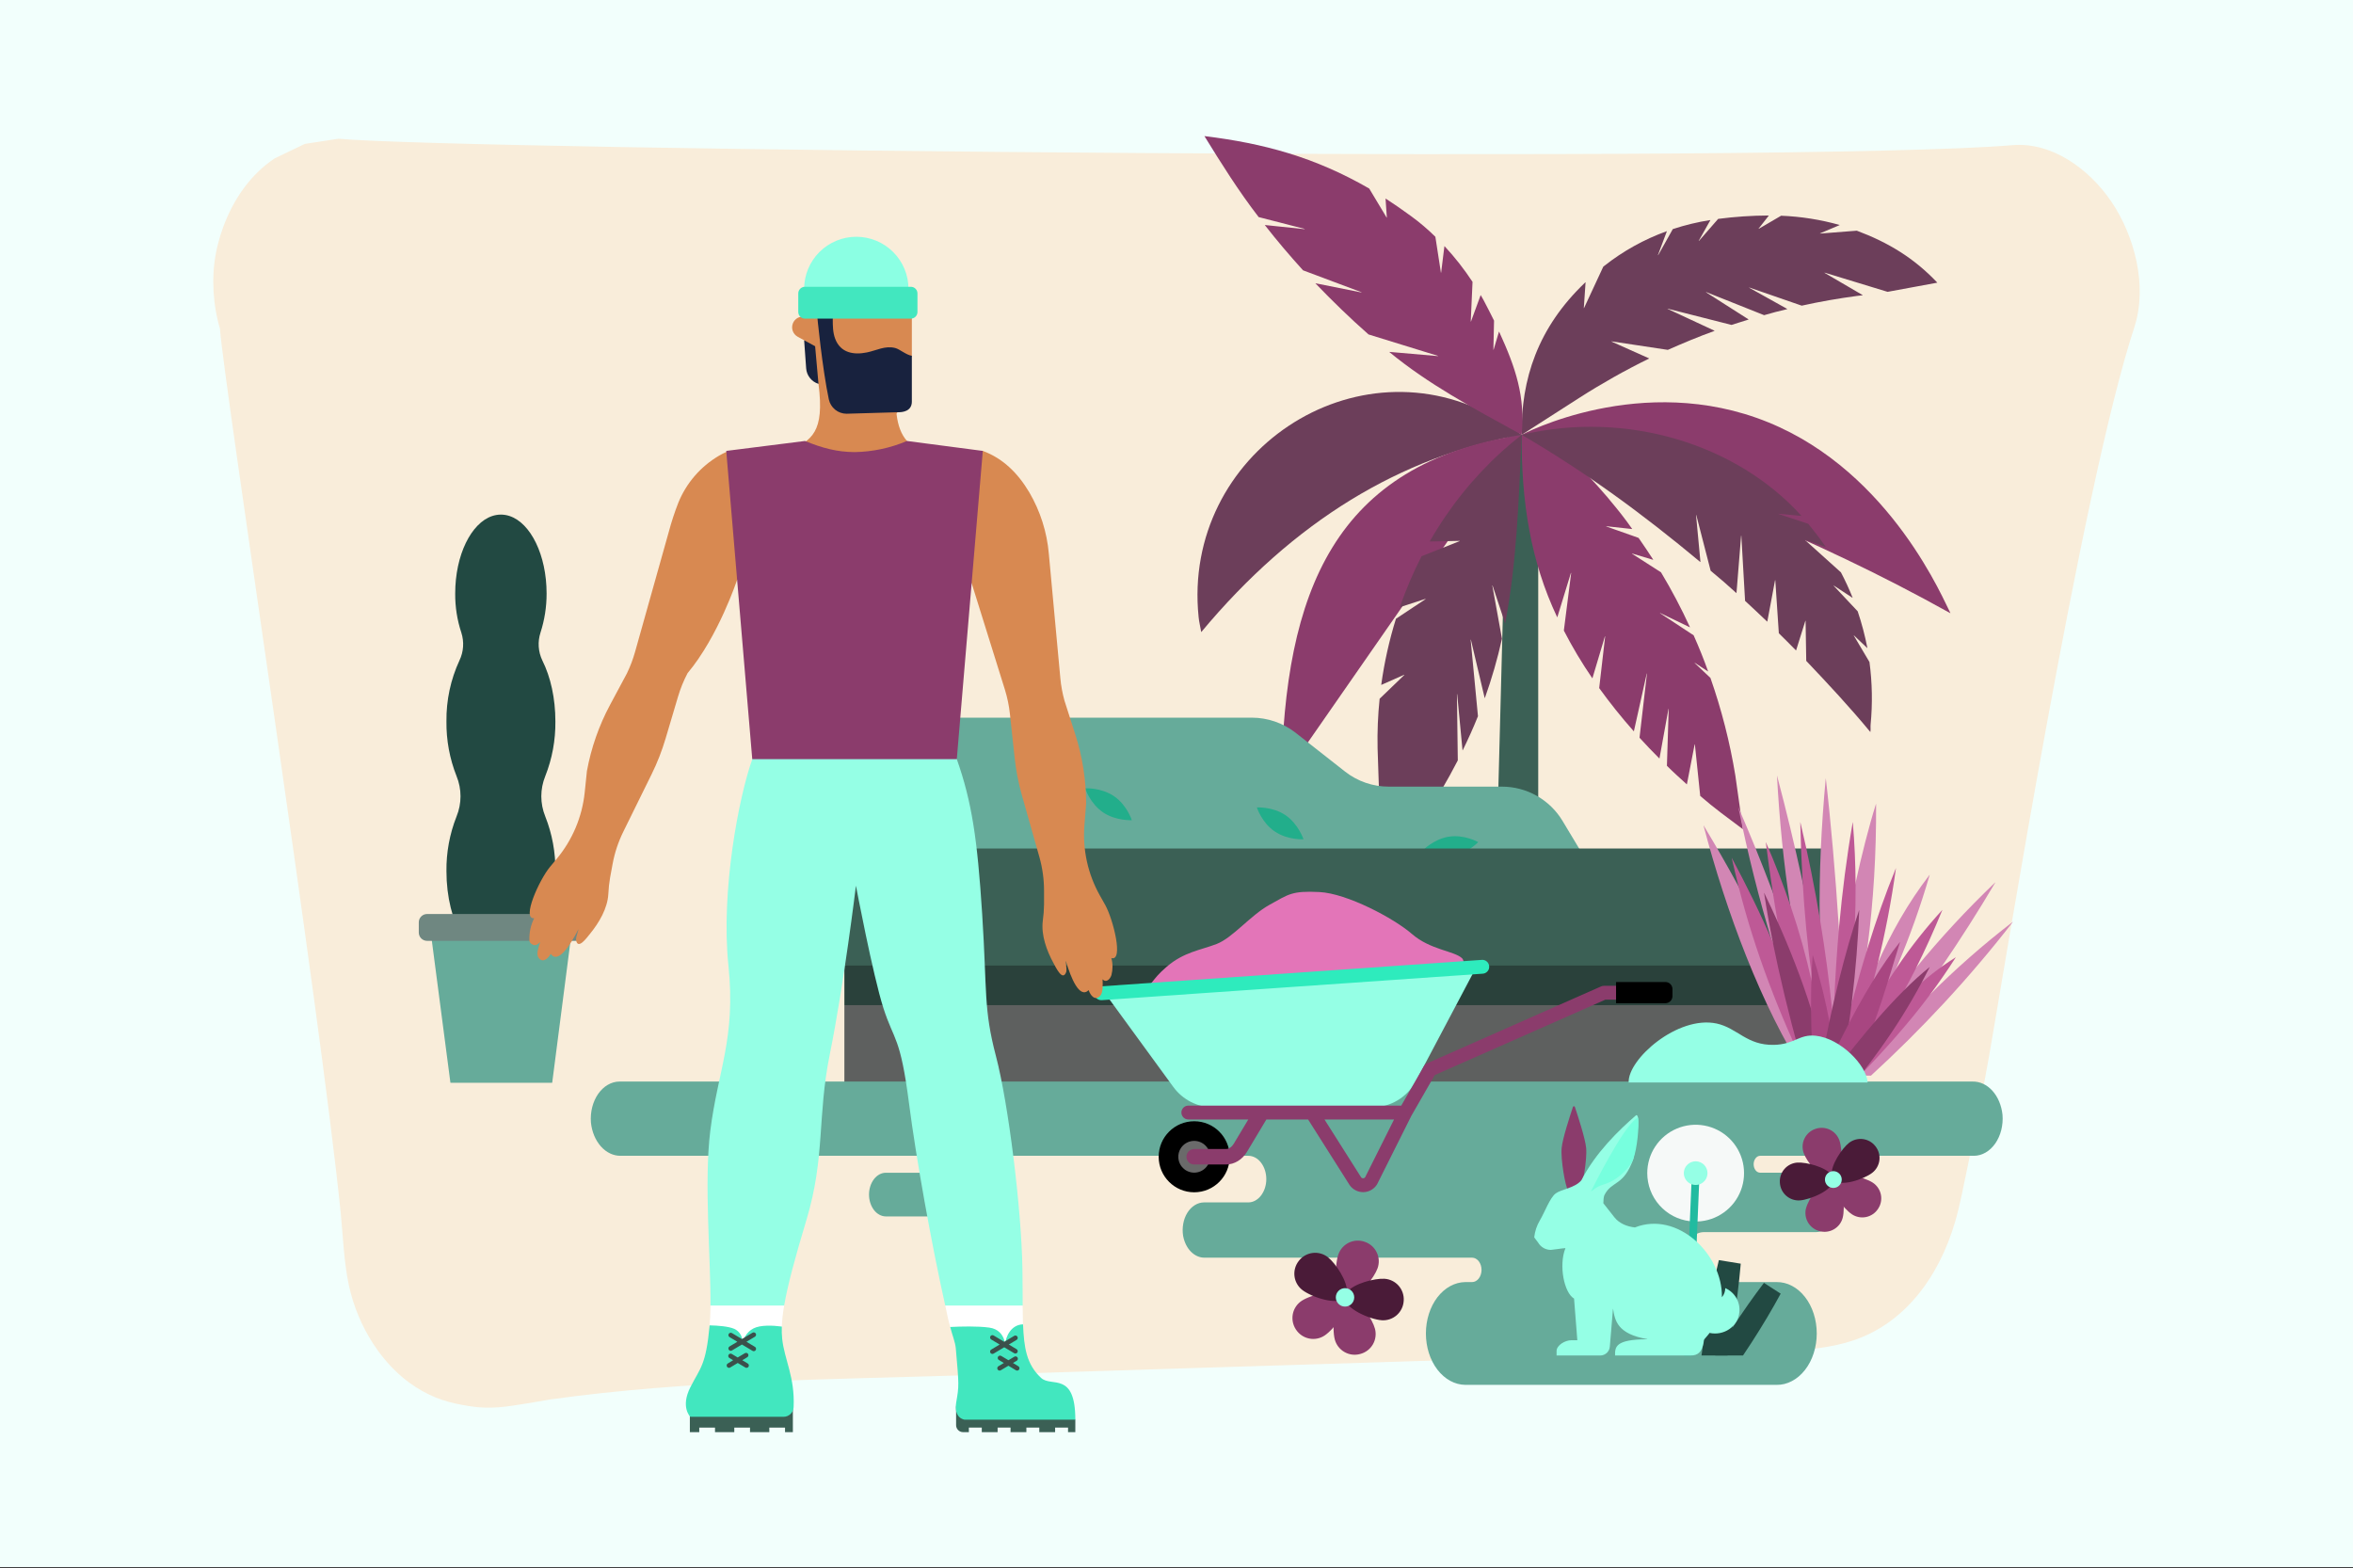 <svg width="2000" height="1333" viewBox="0 0 2000 1333" fill="none" xmlns="http://www.w3.org/2000/svg">
<rect x="0" y="0" width="2000" height="1333" fill="#333333" stroke="none"/>
<g clip-path="url(#clip0_1141_2061)">
<path d="M2000 0H0V1332.05H2000V0Z" fill="#F2FFFC"/>
<path d="M1794.75 171.582C1775.37 143.05 1743.72 120.594 1710.55 123.391C1524.87 138.99 392.015 127.45 287.632 117.939C278.082 119.345 268.675 120.906 259.113 122.311C250.526 126.357 242.069 130.573 233.469 134.632C213.277 148.033 198.536 168.941 189.675 193.114C182.025 214.009 179.709 234.123 182.298 256.58C183.261 264.854 184.901 272.335 186.943 279.348C190.222 325.978 271.811 855.611 289.544 1030.43C291.587 1050.86 292.277 1072.69 296.505 1092.35C304.142 1127.91 325.297 1161.12 353.4 1179.05C369.091 1189.04 382.322 1192.62 399.379 1195.28C417.256 1198.09 430.214 1195.74 448.767 1192.78C455.181 1191.69 461.596 1190.59 467.867 1189.51C585.209 1173.13 704.047 1172.66 822.065 1168.92C944.586 1165.03 1067.12 1161.12 1189.64 1157.38C1251.71 1155.35 1313.66 1153.49 1375.74 1151.46C1406.03 1150.52 1436.18 1149.58 1466.48 1148.65C1501.4 1147.55 1540.14 1150.68 1573.98 1139.76C1617.78 1125.72 1647.53 1086.89 1661.71 1038.85C1666.08 1024.03 1668.82 1008.45 1672.08 993.314C1678.91 961.347 1685.04 929.211 1690.78 897.088C1702.24 832.53 1769.09 415.191 1814.12 278.255C1825.71 242.541 1813.99 200.127 1794.75 171.582Z" fill="#F9EDDA"/>
<path d="M1267.02 920.05C1267.02 920.063 1267.02 920.089 1267.04 920.102C1267.04 920.115 1267.05 920.128 1267.06 920.128C1267.06 920.141 1267.08 920.155 1267.09 920.155C1267.1 920.168 1267.11 920.168 1267.14 920.168H1307.37C1307.4 920.168 1307.41 920.154 1307.42 920.128C1307.45 920.115 1307.46 920.089 1307.46 920.063V377.173C1307.46 377.16 1307.45 377.134 1307.45 377.121C1307.43 377.095 1307.41 377.082 1307.4 377.082L1307.38 377.069C1297.75 370.16 1290.75 367.636 1281.61 368.482C1281.61 368.482 1281.6 368.482 1281.58 368.482C1281.56 368.469 1281.53 368.482 1281.52 368.482C1281.49 368.495 1281.49 368.508 1281.48 368.521C1281.47 368.534 1281.47 368.56 1281.47 368.573L1267.02 920.05Z" fill="#3B6055"/>
<path d="M1657.74 520.989C1657.75 521.016 1657.75 521.042 1657.75 521.055C1657.75 521.081 1657.74 521.107 1657.73 521.12C1657.7 521.133 1657.69 521.146 1657.66 521.159C1657.64 521.159 1657.61 521.146 1657.61 521.146C1541.4 456.34 1419.79 408.422 1293.39 369.573C1293.46 369.573 1395.41 315.215 1502.93 358.943C1608.3 401.813 1653.11 512.871 1657.74 520.989Z" fill="#8B3C6C"/>
<path d="M1021.15 537.137C1021.14 537.15 1021.12 537.163 1021.1 537.176C1021.08 537.176 1021.06 537.176 1021.04 537.176C1021.03 537.163 1021.02 537.15 1020.99 537.137C1020.98 537.124 1020.98 537.098 1020.98 537.085C1020.38 533.104 1019.17 528.759 1018.79 524.413C1004.53 385.578 1152.44 286.203 1272.99 356.109C1280.03 360.064 1286.8 364.514 1293.21 369.419C1293.22 369.432 1293.24 369.458 1293.24 369.471C1293.25 369.497 1293.25 369.51 1293.25 369.536C1293.24 369.562 1293.22 369.575 1293.21 369.588C1293.2 369.601 1293.19 369.614 1293.16 369.614C1190.49 387.933 1099.45 443.149 1021.15 537.137Z" fill="#6C3E5A"/>
<path d="M1089.29 663.26C1089.27 663.286 1089.25 663.299 1089.23 663.312C1089.21 663.312 1089.18 663.312 1089.15 663.312C1089.14 663.299 1089.12 663.287 1089.1 663.273C1089.09 663.247 1089.09 663.234 1089.09 663.221C1091.63 502.567 1134.2 394.164 1293.16 369.613C1293.17 369.613 1293.2 369.613 1293.21 369.626C1293.24 369.626 1293.25 369.639 1293.26 369.665C1293.28 369.678 1293.28 369.704 1293.28 369.717C1293.28 369.73 1293.28 369.756 1293.26 369.769L1089.29 663.26Z" fill="#8B3C6C"/>
<path d="M1293.38 369.704C1293.38 369.691 1293.4 369.678 1293.4 369.665C1293.41 369.639 1293.42 369.626 1293.43 369.626C1293.43 369.613 1293.46 369.6 1293.47 369.6C1293.49 369.6 1293.5 369.6 1293.51 369.6C1321.19 375.025 1342.93 395.244 1366.38 422.735C1367.16 423.698 1368.13 424.856 1368.88 425.806C1375.37 433.456 1381.5 441.288 1387.24 449.498C1387.25 449.511 1387.27 449.537 1387.27 449.563C1387.27 449.576 1387.25 449.602 1387.24 449.615C1387.24 449.628 1387.21 449.654 1387.2 449.654C1387.19 449.667 1387.16 449.667 1387.15 449.667L1365.36 447.286C1365.34 447.286 1365.32 447.299 1365.29 447.312C1365.27 447.312 1365.25 447.338 1365.25 447.364C1365.24 447.39 1365.24 447.416 1365.25 447.442C1365.27 447.468 1365.29 447.481 1365.32 447.494L1392.74 457.2C1392.77 457.2 1392.77 457.213 1392.78 457.239C1396.97 463.302 1401.15 469.391 1405.14 475.649C1405.16 475.662 1405.16 475.688 1405.16 475.701C1405.16 475.727 1405.14 475.753 1405.13 475.766C1405.12 475.792 1405.1 475.805 1405.08 475.805C1405.05 475.818 1405.03 475.818 1405.01 475.805L1387.32 470.51C1387.29 470.51 1387.27 470.51 1387.24 470.523C1387.21 470.536 1387.2 470.549 1387.19 470.575C1387.17 470.601 1387.17 470.627 1387.17 470.653C1387.19 470.679 1387.2 470.679 1387.23 470.692L1411.8 486.461C1411.82 486.474 1411.83 486.487 1411.84 486.5C1420.87 501.527 1429.07 517.074 1436.38 533.012C1436.38 533.025 1436.39 533.051 1436.38 533.077C1436.38 533.103 1436.37 533.116 1436.35 533.142C1436.33 533.155 1436.32 533.169 1436.29 533.169C1436.26 533.169 1436.24 533.168 1436.22 533.155L1411.14 521.069C1411.11 521.056 1411.09 521.056 1411.06 521.056C1411.04 521.069 1411.01 521.082 1411 521.108C1410.98 521.134 1410.97 521.16 1410.98 521.173C1410.98 521.199 1411.01 521.225 1411.04 521.238L1439.54 539.999C1439.56 540.012 1439.57 540.025 1439.58 540.051C1443.97 549.952 1448.17 560.243 1451.8 570.535C1451.8 570.561 1451.8 570.587 1451.8 570.6C1451.79 570.626 1451.77 570.652 1451.76 570.665C1451.75 570.678 1451.72 570.678 1451.69 570.678C1451.67 570.691 1451.66 570.678 1451.64 570.665L1440.56 563.392C1440.53 563.379 1440.51 563.379 1440.49 563.379C1440.47 563.392 1440.44 563.405 1440.44 563.418C1440.43 563.444 1440.41 563.47 1440.41 563.496C1440.41 563.522 1440.43 563.535 1440.44 563.548L1453.81 576.207C1453.83 576.22 1453.83 576.233 1453.84 576.246C1463.3 603.23 1470.38 630.995 1475.01 659.215L1481.42 704.621C1481.42 704.634 1481.42 704.66 1481.41 704.673C1481.41 704.686 1481.38 704.699 1481.37 704.712C1481.36 704.725 1481.33 704.725 1481.31 704.725C1481.29 704.725 1481.27 704.725 1481.25 704.712C1468.26 694.98 1457.05 686.914 1445.19 676.584C1445.16 676.571 1445.15 676.545 1445.15 676.519L1440.62 632.764C1440.61 632.738 1440.6 632.712 1440.58 632.699C1440.56 632.686 1440.54 632.686 1440.52 632.686C1440.49 632.673 1440.47 632.686 1440.44 632.699C1440.43 632.712 1440.41 632.725 1440.41 632.751L1433.84 666.552C1433.84 666.565 1433.83 666.591 1433.82 666.605C1433.8 666.618 1433.79 666.63 1433.77 666.63C1433.75 666.643 1433.73 666.643 1433.71 666.643C1433.69 666.63 1433.67 666.631 1433.66 666.618C1427.95 661.452 1422.23 656.313 1416.89 650.979C1416.88 650.966 1416.87 650.953 1416.87 650.94C1416.85 650.927 1416.85 650.914 1416.85 650.888L1418.35 602.671C1418.35 602.632 1418.35 602.606 1418.32 602.593C1418.32 602.567 1418.3 602.554 1418.27 602.554C1418.23 602.554 1418.21 602.554 1418.19 602.58C1418.17 602.593 1418.15 602.619 1418.14 602.645L1410.53 644.578C1410.53 644.591 1410.53 644.617 1410.52 644.63C1410.5 644.643 1410.49 644.656 1410.48 644.656C1410.45 644.669 1410.42 644.669 1410.41 644.669C1410.4 644.656 1410.37 644.643 1410.36 644.63C1404.64 638.918 1398.94 633.011 1393.59 627.092C1393.58 627.092 1393.58 627.078 1393.56 627.065C1393.56 627.052 1393.56 627.039 1393.56 627.013L1399.87 572.642C1399.87 572.616 1399.87 572.59 1399.85 572.564C1399.83 572.564 1399.81 572.538 1399.78 572.538C1399.76 572.538 1399.73 572.538 1399.7 572.551C1399.68 572.564 1399.67 572.577 1399.67 572.603L1388.79 621.471C1388.78 621.484 1388.76 621.497 1388.75 621.51C1388.74 621.523 1388.72 621.536 1388.71 621.549C1388.7 621.549 1388.67 621.549 1388.66 621.536C1388.63 621.536 1388.62 621.523 1388.61 621.51C1378.08 609.644 1368.31 597.375 1359.31 584.924C1359.28 584.898 1359.28 584.872 1359.28 584.846L1364.34 541.014C1364.34 540.988 1364.34 540.962 1364.33 540.936C1364.3 540.923 1364.29 540.897 1364.26 540.897C1364.22 540.897 1364.2 540.897 1364.17 540.91C1364.16 540.923 1364.13 540.949 1364.13 540.975L1353.56 576.389C1353.56 576.415 1353.54 576.429 1353.53 576.442C1353.52 576.455 1353.5 576.468 1353.48 576.468C1353.46 576.481 1353.44 576.468 1353.43 576.468C1353.4 576.454 1353.39 576.442 1353.37 576.429C1344.49 563.47 1336.43 549.965 1329.24 536.005C1329.24 535.992 1329.23 535.966 1329.24 535.94L1335.45 487.111C1335.45 487.085 1335.45 487.059 1335.42 487.033C1335.41 487.02 1335.38 486.994 1335.35 486.994C1335.33 486.994 1335.3 486.994 1335.28 487.007C1335.25 487.02 1335.24 487.046 1335.22 487.072L1323.72 524.543C1323.72 524.569 1323.71 524.582 1323.68 524.595C1323.67 524.608 1323.66 524.608 1323.63 524.608C1323.61 524.621 1323.59 524.608 1323.58 524.595C1323.57 524.582 1323.54 524.582 1323.54 524.569C1301.1 477.106 1293.03 426.937 1293.38 369.704Z" fill="#8B3C6C"/>
<path d="M1508.97 493.278C1508.95 493.252 1508.95 493.226 1508.93 493.213C1508.91 493.187 1508.89 493.174 1508.86 493.174C1508.84 493.174 1508.81 493.187 1508.78 493.2C1508.76 493.213 1508.74 493.239 1508.74 493.265L1502.19 528.276C1502.19 528.302 1502.17 528.315 1502.16 528.328C1502.15 528.328 1502.14 528.341 1502.14 528.354C1502.11 528.354 1502.1 528.354 1502.07 528.354C1502.06 528.341 1502.03 528.341 1502.02 528.328C1495.9 522.408 1489.62 516.697 1483.32 510.777C1483.3 510.764 1483.28 510.738 1483.28 510.712L1480.1 455.443C1480.1 455.417 1480.08 455.404 1480.07 455.391C1480.04 455.365 1480.02 455.352 1480 455.352C1479.98 455.352 1479.94 455.365 1479.93 455.391C1479.9 455.404 1479.89 455.417 1479.89 455.443L1475.98 503.998C1475.98 504.011 1475.97 504.024 1475.96 504.037C1475.96 504.05 1475.95 504.063 1475.92 504.076C1475.91 504.076 1475.88 504.089 1475.87 504.076C1475.84 504.076 1475.83 504.063 1475.82 504.05C1468.75 497.571 1461.49 491.261 1454.05 485.159C1454.02 485.146 1454.01 485.12 1454.01 485.107L1441.83 437.879C1441.82 437.853 1441.81 437.84 1441.78 437.814C1441.75 437.801 1441.73 437.801 1441.7 437.801C1441.69 437.814 1441.66 437.827 1441.65 437.84C1441.62 437.866 1441.62 437.892 1441.62 437.918L1445.33 477.561C1445.33 477.587 1445.33 477.6 1445.32 477.626C1445.31 477.639 1445.29 477.652 1445.27 477.665C1445.25 477.678 1445.23 477.678 1445.21 477.678C1445.19 477.678 1445.16 477.665 1445.15 477.652C1396.7 437.28 1348.4 401.697 1293.39 369.574C1382.46 348.601 1475.96 377.419 1531.06 438.321C1531.08 438.334 1531.08 438.36 1531.1 438.386C1531.1 438.399 1531.08 438.425 1531.08 438.438C1531.07 438.464 1531.06 438.477 1531.03 438.49C1531.02 438.503 1530.99 438.503 1530.97 438.503L1511.75 436.695C1511.72 436.695 1511.7 436.695 1511.69 436.721C1511.66 436.721 1511.65 436.747 1511.63 436.773C1511.63 436.799 1511.63 436.825 1511.65 436.838C1511.66 436.864 1511.69 436.877 1511.71 436.89L1536.99 445.256C1537.02 445.269 1537.03 445.282 1537.03 445.295C1542.16 451.553 1547.1 458.006 1551.67 464.655C1551.68 464.668 1551.68 464.694 1551.68 464.72C1551.68 464.746 1551.68 464.759 1551.67 464.772C1551.65 464.785 1551.63 464.798 1551.61 464.811C1551.59 464.811 1551.56 464.811 1551.54 464.811L1534.41 458.917C1534.4 458.904 1534.38 458.904 1534.35 458.917C1534.32 458.93 1534.3 458.943 1534.28 458.969C1534.27 458.982 1534.27 459.008 1534.27 459.034C1534.28 459.06 1534.3 459.086 1534.31 459.099L1564.73 486.473C1564.74 486.486 1564.76 486.486 1564.76 486.499C1568.42 493.46 1571.72 500.616 1574.64 507.941C1574.66 507.967 1574.66 507.98 1574.64 508.006C1574.64 508.032 1574.63 508.045 1574.6 508.058C1574.59 508.071 1574.57 508.071 1574.55 508.071C1574.53 508.071 1574.5 508.071 1574.49 508.071L1558.74 497.753C1558.72 497.74 1558.69 497.74 1558.67 497.74C1558.64 497.74 1558.61 497.753 1558.6 497.779C1558.59 497.792 1558.58 497.805 1558.58 497.831C1558.58 497.857 1558.59 497.883 1558.6 497.909L1578.98 519.598C1578.99 519.598 1579 519.611 1579 519.624C1582.42 529.785 1585.17 540.155 1587.21 550.68C1587.21 550.693 1587.21 550.719 1587.2 550.745C1587.2 550.758 1587.19 550.771 1587.16 550.784C1587.15 550.784 1587.12 550.797 1587.09 550.797C1587.07 550.784 1587.06 550.784 1587.03 550.758L1575.88 540.155C1575.87 540.142 1575.84 540.129 1575.81 540.129C1575.79 540.129 1575.76 540.142 1575.74 540.155C1575.72 540.168 1575.71 540.181 1575.7 540.207C1575.7 540.233 1575.7 540.259 1575.71 540.285L1589.01 562.715C1589.01 562.728 1589.02 562.741 1589.02 562.754C1591.36 580.37 1591.69 598.195 1589.98 615.876C1589.79 617.932 1590.14 619.805 1589.81 622.004C1589.81 622.03 1589.8 622.043 1589.79 622.069C1589.77 622.082 1589.76 622.095 1589.74 622.095C1589.72 622.108 1589.7 622.108 1589.7 622.095C1589.67 622.095 1589.66 622.082 1589.63 622.069C1572.35 601.148 1553.74 581.19 1535.31 561.791C1535.29 561.778 1535.27 561.752 1535.27 561.726L1534.71 527.756C1534.71 527.73 1534.7 527.704 1534.69 527.704C1534.66 527.678 1534.65 527.665 1534.62 527.665C1534.6 527.665 1534.57 527.665 1534.54 527.678C1534.53 527.691 1534.52 527.704 1534.51 527.73L1526.67 552.749C1526.66 552.762 1526.65 552.775 1526.63 552.788C1526.62 552.801 1526.61 552.814 1526.6 552.814C1526.57 552.827 1526.56 552.827 1526.53 552.814C1526.52 552.814 1526.5 552.801 1526.49 552.788C1521.73 547.831 1516.77 543.069 1512.01 538.307C1511.98 538.294 1511.97 538.268 1511.97 538.242L1508.97 493.278Z" fill="#6C3E5A"/>
<path d="M1193.61 573.749C1193.63 573.723 1193.64 573.71 1193.64 573.684C1193.64 573.658 1193.64 573.632 1193.63 573.606C1193.61 573.593 1193.59 573.567 1193.56 573.567C1193.55 573.554 1193.52 573.554 1193.5 573.567L1174.18 582.115C1174.16 582.128 1174.15 582.128 1174.12 582.128C1174.11 582.128 1174.09 582.115 1174.07 582.102C1174.06 582.089 1174.05 582.075 1174.03 582.062C1174.03 582.036 1174.03 582.023 1174.03 581.997C1176.65 563.028 1180.82 544.293 1186.51 526C1186.52 525.974 1186.54 525.948 1186.55 525.935L1211.7 509.243C1211.71 509.23 1211.72 509.204 1211.74 509.178C1211.74 509.164 1211.74 509.125 1211.72 509.112C1211.72 509.086 1211.7 509.06 1211.67 509.06C1211.65 509.047 1211.62 509.047 1211.59 509.047L1189.98 516.073C1189.97 516.086 1189.95 516.086 1189.93 516.073C1189.92 516.073 1189.91 516.06 1189.89 516.047C1189.88 516.034 1189.87 516.008 1189.87 515.995C1189.85 515.969 1189.85 515.956 1189.87 515.93C1195.01 501.176 1201.15 486.773 1208.26 472.852C1208.28 472.826 1208.3 472.8 1208.32 472.8L1240.67 459.933C1240.7 459.92 1240.71 459.907 1240.71 459.881C1240.73 459.855 1240.74 459.829 1240.73 459.803C1240.73 459.776 1240.71 459.776 1240.7 459.75C1240.69 459.737 1240.66 459.737 1240.63 459.737L1215.41 460.284C1215.38 460.284 1215.37 460.284 1215.34 460.271C1215.33 460.271 1215.32 460.258 1215.3 460.232C1215.3 460.219 1215.29 460.206 1215.29 460.18C1215.29 460.167 1215.3 460.141 1215.3 460.128C1231.57 431.661 1252.2 405.9 1276.45 383.834C1282.16 378.695 1287.69 374.102 1293.21 369.731C1293.22 369.718 1293.25 369.705 1293.26 369.705C1293.29 369.705 1293.3 369.705 1293.33 369.718C1293.34 369.718 1293.37 369.731 1293.37 369.744C1293.37 369.757 1293.38 369.783 1293.38 369.809C1290.88 426.756 1289.16 478.395 1279.42 529.604C1279.41 529.63 1279.39 529.643 1279.38 529.669C1279.37 529.682 1279.35 529.695 1279.33 529.695C1279.3 529.695 1279.28 529.682 1279.26 529.669C1279.24 529.656 1279.22 529.643 1279.21 529.617L1268.65 497.728C1268.63 497.702 1268.62 497.676 1268.59 497.663C1268.57 497.65 1268.54 497.65 1268.52 497.663C1268.49 497.663 1268.46 497.676 1268.45 497.702C1268.45 497.728 1268.44 497.754 1268.45 497.78L1276.63 542.888C1276.65 542.901 1276.65 542.914 1276.63 542.94C1272.86 559.984 1268.01 576.78 1262.13 593.226C1262.13 593.252 1262.11 593.265 1262.09 593.278C1262.08 593.291 1262.05 593.291 1262.02 593.291C1262 593.291 1261.98 593.278 1261.96 593.265C1261.95 593.252 1261.93 593.239 1261.92 593.212L1250.24 543.825C1250.22 543.786 1250.21 543.76 1250.18 543.746C1250.16 543.733 1250.13 543.72 1250.11 543.733C1250.08 543.733 1250.07 543.746 1250.04 543.772C1250.03 543.798 1250.03 543.825 1250.03 543.851L1256.23 608.734C1256.23 608.76 1256.23 608.773 1256.23 608.786C1252.42 618.31 1248.05 628.016 1243.3 637.695C1243.29 637.722 1243.28 637.735 1243.25 637.748C1243.22 637.761 1243.21 637.761 1243.2 637.761C1243.17 637.761 1243.15 637.748 1243.13 637.722C1243.12 637.709 1243.11 637.682 1243.11 637.682L1238.57 590.129C1238.55 590.103 1238.54 590.077 1238.54 590.064C1238.51 590.038 1238.49 590.038 1238.46 590.038C1238.44 590.038 1238.41 590.051 1238.38 590.064C1238.37 590.09 1238.36 590.116 1238.36 590.142L1239.1 646.296C1239.1 646.322 1239.1 646.335 1239.09 646.348C1221.29 680.904 1199.68 713.352 1174.66 743.068C1174.66 743.094 1174.63 743.107 1174.61 743.107C1174.59 743.12 1174.57 743.107 1174.55 743.107C1174.53 743.094 1174.5 743.081 1174.49 743.068C1174.48 743.055 1174.48 743.029 1174.48 743.003L1170.92 635.926C1170.62 621.914 1171.21 607.914 1172.65 593.98C1172.65 593.954 1172.67 593.928 1172.68 593.915L1193.61 573.749Z" fill="#6C3E5A"/>
<path d="M1347.52 239.977C1347.53 239.964 1347.56 239.951 1347.58 239.951C1347.6 239.938 1347.61 239.951 1347.63 239.951C1347.65 239.964 1347.66 239.977 1347.67 240.003C1347.69 240.016 1347.69 240.042 1347.69 240.055L1346.22 261.757C1346.2 261.783 1346.22 261.809 1346.23 261.822C1346.24 261.848 1346.27 261.861 1346.3 261.874C1346.32 261.874 1346.35 261.874 1346.36 261.861C1346.39 261.848 1346.4 261.835 1346.41 261.809L1362.73 226.72C1362.73 226.707 1362.75 226.694 1362.77 226.681C1363.13 226.485 1363.33 226.108 1363.69 225.926L1363.72 225.913C1379.67 213.345 1397.53 203.431 1416.64 196.535C1416.66 196.535 1416.68 196.522 1416.7 196.535C1416.72 196.535 1416.73 196.548 1416.75 196.561C1416.76 196.574 1416.76 196.6 1416.77 196.613C1416.77 196.639 1416.77 196.652 1416.76 196.678L1409.24 216.74C1409.24 216.767 1409.24 216.793 1409.25 216.819C1409.25 216.845 1409.28 216.871 1409.29 216.871C1409.32 216.884 1409.34 216.897 1409.37 216.884C1409.4 216.871 1409.42 216.858 1409.44 216.832L1421.83 194.753C1421.85 194.74 1421.87 194.714 1421.9 194.714C1432.24 191.305 1442.85 188.742 1453.61 187.063C1453.63 187.05 1453.64 187.05 1453.67 187.063C1453.68 187.076 1453.7 187.089 1453.71 187.103C1453.72 187.116 1453.74 187.142 1453.74 187.142C1453.74 187.168 1453.72 187.194 1453.72 187.207L1443.93 204.615C1443.9 204.628 1443.9 204.667 1443.9 204.693C1443.91 204.719 1443.93 204.745 1443.95 204.758C1443.97 204.784 1444 204.784 1444.03 204.784C1444.06 204.784 1444.08 204.758 1444.1 204.745L1460.36 186.088C1460.37 186.075 1460.38 186.062 1460.41 186.049C1474.63 184.188 1488.96 183.225 1503.29 183.173C1503.32 183.173 1503.33 183.173 1503.36 183.186C1503.37 183.199 1503.38 183.212 1503.38 183.225C1503.4 183.251 1503.4 183.264 1503.4 183.29C1503.4 183.303 1503.38 183.329 1503.38 183.342L1494.8 194.297C1494.78 194.31 1494.77 194.336 1494.77 194.362C1494.77 194.375 1494.78 194.401 1494.8 194.427C1494.82 194.44 1494.84 194.453 1494.86 194.453C1494.89 194.466 1494.91 194.453 1494.94 194.453L1513.88 183.381C1513.91 183.368 1513.92 183.368 1513.95 183.368C1530.71 184.032 1547.33 186.66 1563.51 191.188C1563.52 191.188 1563.53 191.188 1563.54 191.214C1563.56 191.227 1563.57 191.253 1563.57 191.266C1563.57 191.292 1563.57 191.318 1563.56 191.331C1563.54 191.357 1563.53 191.37 1563.52 191.383L1547.05 198.331C1547.02 198.344 1547.01 198.357 1547.01 198.37C1547 198.396 1547 198.422 1547 198.448C1547.01 198.474 1547.01 198.487 1547.02 198.5C1547.05 198.526 1547.07 198.526 1547.1 198.526L1578.21 196.08C1578.22 196.08 1578.23 196.08 1578.25 196.08C1604.96 206.072 1626.96 219.408 1646.55 240.12C1646.58 240.133 1646.58 240.146 1646.59 240.172C1646.59 240.185 1646.59 240.212 1646.58 240.225C1646.58 240.251 1646.56 240.264 1646.55 240.277C1646.54 240.29 1646.51 240.303 1646.5 240.303L1604.44 248.057C1604.42 248.07 1604.41 248.07 1604.4 248.057L1550.98 231.768C1550.95 231.755 1550.92 231.755 1550.9 231.768C1550.87 231.781 1550.86 231.807 1550.85 231.82C1550.83 231.846 1550.83 231.872 1550.85 231.898C1550.85 231.924 1550.87 231.95 1550.89 231.963L1583.15 250.789C1583.18 250.802 1583.19 250.828 1583.19 250.841C1583.2 250.867 1583.2 250.893 1583.2 250.906C1583.2 250.932 1583.19 250.958 1583.16 250.971C1583.15 250.984 1583.14 250.997 1583.13 250.997L1578.43 251.531C1562.63 253.651 1547.05 256.345 1531.46 259.805C1531.43 259.805 1531.42 259.805 1531.41 259.805L1486.91 244.414C1486.89 244.414 1486.87 244.414 1486.85 244.427C1486.82 244.44 1486.81 244.453 1486.8 244.466C1486.78 244.492 1486.78 244.518 1486.8 244.544C1486.8 244.57 1486.82 244.596 1486.85 244.609L1519.06 262.564C1519.07 262.577 1519.1 262.59 1519.1 262.616C1519.11 262.629 1519.11 262.655 1519.11 262.681C1519.11 262.694 1519.1 262.72 1519.09 262.733C1519.07 262.759 1519.05 262.759 1519.04 262.772C1512.41 264.294 1505.95 265.998 1499.51 267.885C1499.48 267.898 1499.45 267.898 1499.43 267.885L1450.24 248.278C1450.21 248.278 1450.18 248.265 1450.16 248.278C1450.13 248.291 1450.11 248.304 1450.11 248.33C1450.09 248.356 1450.09 248.382 1450.11 248.408C1450.11 248.447 1450.11 248.46 1450.13 248.473L1486.18 271.45C1486.21 271.45 1486.22 271.476 1486.22 271.489C1486.24 271.502 1486.24 271.528 1486.24 271.554C1486.24 271.567 1486.22 271.58 1486.21 271.593C1486.2 271.606 1486.18 271.619 1486.16 271.632C1481.42 273.141 1476.5 274.663 1471.77 276.173C1471.74 276.186 1471.73 276.186 1471.7 276.173L1417.55 262.407C1417.53 262.394 1417.5 262.394 1417.48 262.407C1417.45 262.42 1417.44 262.446 1417.42 262.472C1417.42 262.499 1417.42 262.525 1417.44 262.538C1417.44 262.551 1417.46 262.577 1417.49 262.59L1457.26 281.091C1457.26 281.104 1457.27 281.117 1457.29 281.13C1457.3 281.156 1457.3 281.169 1457.3 281.195C1457.3 281.221 1457.3 281.234 1457.29 281.247C1457.27 281.26 1457.26 281.273 1457.25 281.286C1443.86 286.074 1430.66 291.629 1417.66 297.367C1417.63 297.38 1417.62 297.38 1417.59 297.38L1369.86 290.172C1369.83 290.172 1369.8 290.172 1369.78 290.185C1369.75 290.198 1369.74 290.224 1369.74 290.25C1369.73 290.276 1369.73 290.289 1369.74 290.315C1369.75 290.341 1369.77 290.354 1369.79 290.367L1401.63 304.601C1401.64 304.601 1401.67 304.614 1401.67 304.64C1401.68 304.653 1401.69 304.679 1401.69 304.692C1401.69 304.718 1401.68 304.731 1401.68 304.757C1401.67 304.77 1401.65 304.783 1401.63 304.796C1381.24 314.801 1361.45 325.951 1342.33 338.194L1293.56 369.471C1293.54 369.484 1293.52 369.484 1293.5 369.484C1293.49 369.484 1293.46 369.484 1293.45 369.471C1293.43 369.458 1293.42 369.445 1293.41 369.432C1293.39 369.419 1293.39 369.406 1293.39 369.38C1292.85 322.542 1306.9 278.58 1347.52 239.977Z" fill="#6C3E5A"/>
<path d="M1157.13 248.577C1157.16 248.59 1157.2 248.577 1157.21 248.564C1157.22 248.551 1157.25 248.525 1157.25 248.512C1157.26 248.486 1157.26 248.46 1157.25 248.434C1157.24 248.408 1157.21 248.395 1157.2 248.382L1107.59 229.789C1107.58 229.776 1107.56 229.776 1107.55 229.763C1096.06 217.104 1085.33 204.471 1075.18 191.46C1075.17 191.434 1075.15 191.421 1075.15 191.395C1075.15 191.382 1075.15 191.356 1075.17 191.343C1075.18 191.317 1075.19 191.304 1075.21 191.291C1075.23 191.278 1075.24 191.278 1075.26 191.278L1108.86 194.778C1108.89 194.778 1108.92 194.765 1108.93 194.752C1108.95 194.739 1108.97 194.713 1108.97 194.687C1108.98 194.661 1108.97 194.622 1108.95 194.609C1108.94 194.596 1108.92 194.57 1108.9 194.57L1069.86 184.526C1069.83 184.513 1069.82 184.5 1069.81 184.487C1052.52 162.018 1038.41 139.47 1023.83 115.843C1023.81 115.83 1023.8 115.817 1023.8 115.791C1023.8 115.778 1023.81 115.765 1023.83 115.739C1023.84 115.726 1023.85 115.713 1023.85 115.7C1023.88 115.7 1023.89 115.687 1023.92 115.7C1074.07 121.867 1117.44 133.525 1163.77 160.235C1163.79 160.248 1163.81 160.261 1163.81 160.274L1178.6 184.916C1178.6 184.942 1178.63 184.955 1178.65 184.955C1178.68 184.955 1178.7 184.955 1178.72 184.955C1178.73 184.955 1178.76 184.942 1178.77 184.929C1178.78 184.903 1178.8 184.877 1178.78 184.851L1177.69 168.939C1177.68 168.913 1177.69 168.9 1177.69 168.874C1177.7 168.861 1177.72 168.848 1177.74 168.835C1177.75 168.822 1177.77 168.822 1177.78 168.822C1177.81 168.822 1177.82 168.822 1177.83 168.835C1184.92 173.428 1192.17 178.398 1199.43 183.745C1206.72 189.053 1213.6 194.908 1220.01 201.244C1220.03 201.257 1220.04 201.283 1220.04 201.309L1224.74 231.715C1224.74 231.741 1224.75 231.767 1224.77 231.78C1224.79 231.806 1224.81 231.806 1224.83 231.806C1224.85 231.806 1224.88 231.806 1224.9 231.78C1224.92 231.767 1224.93 231.741 1224.94 231.715L1227.7 209.389C1227.7 209.363 1227.71 209.35 1227.73 209.337C1227.74 209.311 1227.75 209.311 1227.78 209.298C1227.79 209.298 1227.82 209.298 1227.84 209.298C1227.86 209.298 1227.88 209.311 1227.9 209.324C1236.64 218.717 1244.56 228.84 1251.6 239.56C1251.62 239.586 1251.62 239.599 1251.62 239.625L1250.11 273.193C1250.09 273.219 1250.11 273.245 1250.12 273.271C1250.13 273.284 1250.16 273.297 1250.18 273.31C1250.21 273.31 1250.24 273.31 1250.26 273.297C1250.29 273.284 1250.3 273.258 1250.31 273.232L1258.47 250.997C1258.47 250.984 1258.47 250.958 1258.5 250.945C1258.51 250.932 1258.54 250.932 1258.55 250.932C1258.58 250.932 1258.59 250.932 1258.61 250.945C1258.63 250.945 1258.64 250.971 1258.65 250.984C1259.41 252.428 1260.32 253.729 1261.05 255.199C1264.12 260.963 1267.01 266.726 1269.9 272.503C1269.91 272.516 1269.91 272.529 1269.91 272.542L1269.35 297.158C1269.35 297.184 1269.36 297.21 1269.37 297.236C1269.39 297.249 1269.4 297.262 1269.43 297.262C1269.45 297.275 1269.48 297.262 1269.5 297.249C1269.53 297.236 1269.54 297.223 1269.56 297.197L1274.06 282.04C1274.07 282.014 1274.08 282.001 1274.1 281.988C1274.11 281.975 1274.14 281.962 1274.16 281.962C1274.18 281.962 1274.2 281.962 1274.21 281.975C1274.24 281.988 1274.25 282.001 1274.27 282.027C1288.41 312.862 1296.44 337.035 1293.41 369.418C1293.39 369.431 1293.39 369.444 1293.38 369.457C1293.37 369.471 1293.37 369.484 1293.35 369.497C1293.34 369.497 1293.33 369.51 1293.3 369.51C1293.29 369.51 1293.26 369.497 1293.25 369.497C1250.86 346.286 1213.83 326.328 1181.01 299.305C1180.98 299.305 1180.97 299.292 1180.97 299.266C1180.96 299.24 1180.97 299.214 1180.97 299.201C1180.98 299.175 1180.99 299.162 1181.02 299.149C1181.03 299.136 1181.06 299.123 1181.09 299.123L1222.13 302.674C1222.16 302.687 1222.19 302.674 1222.21 302.661C1222.22 302.648 1222.25 302.622 1222.25 302.596C1222.25 302.57 1222.25 302.531 1222.24 302.518C1222.22 302.492 1222.2 302.466 1222.17 302.466L1163.23 284.278C1163.22 284.278 1163.21 284.265 1163.2 284.252C1147.31 270.278 1132.37 255.719 1118.21 240.992C1118.18 240.979 1118.18 240.952 1118.17 240.926C1118.17 240.9 1118.17 240.887 1118.18 240.861C1118.19 240.848 1118.21 240.822 1118.23 240.822C1118.26 240.809 1118.26 240.809 1118.28 240.809L1157.13 248.577Z" fill="#8B3C6C"/>
<path d="M806.371 610.008H1064.01C1077.45 610.021 1090.49 614.497 1101.12 622.745L1143.33 655.883C1153.92 664.184 1167 668.672 1180.46 668.633H1276.53C1286.91 668.633 1297.13 671.3 1306.18 676.414C1315.23 681.527 1322.8 688.891 1328.14 697.79L1359.06 749.26C1364.41 758.172 1371.96 765.549 1381.02 770.662C1390.06 775.775 1400.28 778.442 1410.68 778.403C1417.05 778.429 1423.16 780.979 1427.66 785.481C1432.16 789.996 1434.71 796.098 1434.74 802.473V835.598H741.695L746.301 668.477C746.704 652.813 753.21 637.942 764.438 627.013C775.653 616.084 790.719 609.982 806.371 610.008Z" fill="#66AB9A"/>
<path d="M1256.46 715.796C1256.46 715.796 1247.05 725.671 1233.99 727.739C1220.91 729.821 1208.98 723.134 1208.98 723.134C1208.98 723.134 1218.37 713.246 1231.45 711.177C1244.67 709.095 1256.46 715.796 1256.46 715.796Z" fill="#22AE8B"/>
<path d="M994.533 767.565C994.533 767.565 988.795 779.847 977.007 786.053C965.22 792.103 951.832 789.709 951.832 789.709C951.832 789.709 957.57 777.453 969.37 771.234C981.158 765.028 994.533 767.565 994.533 767.565Z" fill="#22AE8B"/>
<path d="M1159.27 788.448C1159.27 788.448 1154.81 801.354 1143.66 808.523C1132.49 815.705 1118.95 814.573 1118.95 814.573C1118.95 814.573 1123.42 801.666 1134.57 794.498C1145.72 787.329 1159.27 788.448 1159.27 788.448Z" fill="#22AE8B"/>
<path d="M1107.97 713.402C1107.97 713.402 1094.43 714.195 1083.43 706.701C1072.44 699.22 1068.3 686.314 1068.3 686.314C1068.3 686.314 1081.84 685.52 1092.83 693.014C1103.66 700.508 1107.97 713.402 1107.97 713.402Z" fill="#22AE8B"/>
<path d="M802.703 773.953C802.703 773.953 803.028 760.409 811.485 750.04C819.916 739.684 833.135 736.665 833.135 736.665C833.135 736.665 832.823 750.196 824.379 760.552C815.935 770.909 802.703 773.953 802.703 773.953Z" fill="#22AE8B"/>
<path d="M962.028 697.151C962.028 697.151 948.485 697.945 937.504 690.464C926.497 682.97 922.359 670.063 922.359 670.063C922.359 670.063 935.903 669.27 946.897 676.751C957.891 684.245 962.028 697.151 962.028 697.151Z" fill="#22AE8B"/>
<path d="M1553.64 721.248H717.703V788.643L865.034 804.685L1553.64 788.643V721.248Z" fill="#3B6055"/>
<path d="M1501.72 804.686H757.645L717.703 820.715V854.373L1372.84 882.358L1553.64 854.373V820.715L1501.72 804.686Z" fill="#2A413B"/>
<path d="M717.703 788.644H1553.64V820.715H717.703V788.644Z" fill="#3B6055"/>
<path d="M717.703 854.372H1553.64V920.101H717.703V854.372Z" fill="#5E605F"/>
<path d="M526.56 919.323H1676.66C1682.84 919.193 1688.86 921.977 1693.57 927.22C1698.24 932.411 1701.27 939.684 1702.09 947.621C1702.45 952.018 1702.05 956.455 1701.01 960.631C1699.93 964.86 1698.2 968.698 1695.91 971.989C1693.63 975.242 1690.85 977.87 1687.71 979.679C1684.61 981.461 1681.24 982.424 1677.81 982.424H1496.12C1494.65 982.424 1493.2 983.191 1492.19 984.545C1491.15 985.898 1490.56 987.706 1490.56 989.606C1490.56 991.505 1491.15 993.366 1492.19 994.719C1493.2 996.072 1494.65 996.787 1496.12 996.787H1542.57C1547.54 996.709 1552.34 998.947 1556.1 1003.12C1559.82 1007.31 1562.26 1013.09 1562.93 1019.48C1563.19 1022.98 1562.89 1026.53 1562.04 1029.86C1561.18 1033.2 1559.78 1036.33 1557.96 1038.94C1556.12 1041.57 1553.91 1043.68 1551.43 1045.11C1548.9 1046.55 1546.22 1047.27 1543.49 1047.31H1448.19C1443.84 1047.31 1439.66 1049.55 1436.56 1053.53C1433.48 1057.49 1431.75 1062.89 1431.75 1068.51C1431.75 1074.17 1433.48 1079.55 1436.56 1083.55C1439.66 1087.52 1443.84 1089.76 1448.19 1089.76H1510.09C1514.54 1089.72 1518.98 1090.78 1523.1 1092.97C1527.25 1095.13 1531 1098.33 1534.17 1102.39C1537.37 1106.45 1539.89 1111.31 1541.59 1116.63C1543.32 1121.95 1544.2 1127.66 1544.2 1133.44C1544.2 1139.23 1543.32 1144.94 1541.59 1150.26C1539.89 1155.58 1537.37 1160.43 1534.17 1164.49C1531 1168.55 1527.25 1171.75 1523.1 1173.91C1518.98 1176.11 1514.54 1177.2 1510.09 1177.13H1245.46C1236.53 1177.04 1228.04 1172.35 1221.76 1164.19C1215.49 1156 1211.99 1144.98 1211.99 1133.44C1211.99 1121.95 1215.49 1110.89 1221.76 1102.69C1228.04 1094.54 1236.53 1089.89 1245.46 1089.76H1251.27C1253.39 1089.76 1255.41 1088.67 1256.92 1086.73C1258.42 1084.78 1259.27 1082.12 1259.27 1079.38C1259.27 1076.63 1258.42 1074 1256.92 1072.07C1255.41 1070.13 1253.39 1069.02 1251.27 1069.02H1023.99C1019.75 1069.11 1015.64 1067.29 1012.3 1063.96C1008.96 1060.58 1006.62 1055.84 1005.63 1050.52C1005.07 1047.1 1005.11 1043.55 1005.74 1040.13C1006.35 1036.7 1007.56 1033.54 1009.26 1030.8C1010.95 1028.09 1013.11 1025.89 1015.56 1024.37C1018.02 1022.85 1020.7 1022.05 1023.38 1022.05H1061.01C1065.05 1022.05 1068.98 1019.93 1071.82 1016.23C1074.69 1012.54 1076.33 1007.48 1076.33 1002.24C1076.33 996.957 1074.69 991.935 1071.82 988.213C1068.98 984.492 1065.05 982.424 1061.01 982.424H527.705C521.525 982.554 515.514 979.77 510.817 974.526C506.146 969.335 503.076 962.062 502.282 954.126C501.931 949.728 502.321 945.292 503.362 941.115C504.442 936.887 506.172 933.049 508.462 929.757C510.752 926.505 513.523 923.876 516.659 922.068C519.768 920.285 523.125 919.323 526.56 919.323Z" fill="#66AB9A"/>
<path d="M753.008 996.828H810.411C814.236 996.828 817.892 998.779 820.572 1002.28C823.252 1005.75 824.787 1010.48 824.787 1015.38C824.787 1020.32 823.252 1025.01 820.572 1028.52C817.892 1031.98 814.236 1033.96 810.411 1033.96H753.008C749.196 1033.96 745.527 1031.98 742.86 1028.52C740.18 1025.01 738.645 1020.32 738.645 1015.38C738.645 1010.48 740.18 1005.75 742.86 1002.28C745.527 998.779 749.196 996.828 753.008 996.828Z" fill="#66AB9A"/>
<path d="M472.066 613.156C472.066 593.497 467.994 575.426 460.994 561.413C457.429 554.01 456.87 545.515 459.407 537.708C462.868 526.975 464.624 515.773 464.598 504.492C464.598 471.81 451.067 444.566 433.126 438.62C430.758 437.826 428.26 437.41 425.749 437.41H425.54C423.094 437.449 420.687 437.853 418.385 438.62C400.456 444.566 386.912 471.81 386.912 504.492C386.821 515.773 388.564 527.001 392.116 537.708C394.64 545.515 394.081 554.01 390.516 561.413C383.022 577.625 379.249 595.293 379.47 613.156C379.275 629.081 382.189 644.876 388.044 659.682C392.559 670.689 392.559 683.01 388.044 694.017C382.189 708.823 379.275 724.631 379.47 740.543C379.47 784.583 400.235 820.271 425.749 820.271C451.288 820.271 472.066 784.596 472.066 740.543C472.248 724.631 469.334 708.823 463.479 694.017C458.977 683.01 458.977 670.689 463.479 659.682C469.334 644.876 472.248 629.081 472.066 613.156Z" fill="#224942"/>
<path d="M365.004 783.92L382.828 920.179C382.828 920.218 382.854 920.27 382.893 920.296C382.919 920.322 382.958 920.335 383.01 920.348H469.179C469.231 920.335 469.283 920.322 469.322 920.296C469.348 920.27 469.374 920.218 469.374 920.179L486.965 783.92H365.004Z" fill="#66AB9A"/>
<path d="M489.007 799.727H362.961C361.113 799.701 359.344 798.972 358.03 797.658C356.716 796.344 355.974 794.575 355.961 792.727V783.906C355.974 782.058 356.716 780.276 358.03 778.975C359.344 777.648 361.113 776.919 362.961 776.906H489.007C490.854 776.919 492.637 777.648 493.938 778.975C495.265 780.276 496.006 782.058 496.006 783.906V792.727C496.045 793.651 495.889 794.575 495.551 795.433C495.213 796.305 494.679 797.099 494.042 797.762C493.378 798.4 492.585 798.933 491.713 799.271C490.854 799.61 489.93 799.753 489.007 799.727Z" fill="#6F8781"/>
<path d="M1581.11 914.233C1581.03 914.207 1580.16 913.556 1580.08 913.543C1578.14 913.088 1577.12 913.348 1574.93 913.088C1571.36 912.658 1567.76 912.424 1564.17 912.372C1562.58 912.359 1560.98 912.346 1559.41 912.372C1559.03 912.372 1558.65 912.385 1558.28 912.398C1556.29 912.437 1554.32 912.502 1552.45 912.593C1551.91 912.632 1551.39 912.658 1550.87 912.684C1549.4 912.775 1547.98 912.866 1546.64 912.971C1544.99 913.101 1543.46 913.244 1542.08 913.374C1536.86 913.881 1543.38 913.01 1535.1 914.233C1535.09 914.233 1535.09 914.233 1535.08 914.22C1535.08 914.22 1535.07 914.207 1535.05 914.207C1496.92 855.282 1467.05 774.291 1447.97 701.719C1447.97 701.706 1447.97 701.705 1447.99 701.692C1447.99 701.679 1448 701.667 1448.01 701.667C1448.02 701.654 1448.02 701.653 1448.05 701.653C1448.05 701.667 1448.06 701.679 1448.06 701.679C1458.07 718.32 1467.76 735.104 1476.97 752.121C1489.46 775.202 1501.09 798.686 1511.46 822.795C1515.03 831.069 1518.44 839.422 1521.69 847.853C1516.84 834.127 1512.24 820.192 1507.9 806.011C1507.35 804.255 1506.82 802.485 1506.27 800.729C1495.2 764.078 1485.65 726.035 1477.62 686.6C1477.62 686.587 1477.62 686.574 1477.64 686.574C1477.64 686.561 1477.65 686.548 1477.66 686.548C1477.68 686.548 1477.69 686.548 1477.7 686.548C1477.71 686.561 1477.71 686.561 1477.73 686.574C1487.85 709.928 1497.32 733.295 1506.16 756.675C1518.79 790.229 1529.97 823.822 1539.36 857.442C1539.48 857.845 1539.58 858.248 1539.7 858.652C1540.41 861.254 1541.13 863.856 1541.83 866.458C1541.28 864.402 1540.74 862.36 1540.2 860.304C1539.92 859.211 1539.63 858.118 1539.36 857.025C1532.07 828.61 1526.27 799.818 1521.76 770.687C1516.1 734.141 1512.44 697.074 1510.41 659.577C1510.41 659.564 1510.41 659.551 1510.42 659.538C1510.42 659.538 1510.44 659.525 1510.45 659.525C1510.46 659.525 1510.48 659.525 1510.49 659.538C1510.5 659.538 1510.51 659.551 1510.51 659.564C1518.29 688.916 1525.36 718.216 1531.7 747.464C1538.2 777.817 1543.81 808.093 1548.34 838.29C1549.6 846.747 1550.78 855.191 1551.87 863.635C1551.16 857.377 1550.52 851.105 1549.95 844.834C1548.09 824.096 1547.06 803.331 1546.74 782.553C1546.1 742.376 1548.09 702.135 1551.82 661.841C1551.82 661.828 1551.84 661.815 1551.85 661.802C1551.85 661.802 1551.86 661.789 1551.87 661.789C1551.89 661.789 1551.9 661.802 1551.91 661.802C1551.93 661.815 1551.93 661.828 1551.93 661.841C1555.97 696.306 1560.25 745.148 1562.87 786.911C1563.55 797.541 1564.1 807.715 1564.52 817.07C1567.54 797.411 1571.88 774.486 1576.82 752.004C1582.35 726.79 1588.6 702.148 1594.54 683.348C1594.54 683.335 1594.54 683.322 1594.55 683.322C1594.56 683.309 1594.58 683.309 1594.59 683.309C1594.6 683.309 1594.61 683.322 1594.63 683.335L1594.64 683.361C1594.86 725.372 1592.43 765.847 1587.34 804.788C1585.01 822.378 1582.12 839.656 1578.66 856.583C1577.31 863.179 1575.88 869.724 1574.36 876.229C1577.69 865.781 1581.24 855.425 1585.1 845.199C1588.3 836.703 1591.74 828.298 1595.41 819.984C1607.22 793.287 1621.65 767.643 1640.1 743.612C1640.11 743.612 1640.11 743.599 1640.13 743.599C1640.14 743.586 1640.15 743.599 1640.16 743.599C1640.18 743.612 1640.18 743.612 1640.18 743.625C1640.19 743.638 1640.19 743.651 1640.19 743.664C1632.47 770.154 1623.21 796.162 1612.45 821.572C1608.26 831.486 1603.92 841.257 1599.39 850.858C1595.34 859.471 1591.18 867.954 1586.9 876.359C1585.01 880.054 1583.1 883.736 1581.17 887.405C1584.97 881.563 1588.85 875.799 1592.81 870.075C1593.6 868.93 1594.41 867.785 1595.21 866.627C1605.57 851.86 1616.46 837.483 1627.9 823.484C1649.02 797.658 1671.73 773.133 1695.86 750.079C1695.88 750.066 1695.89 750.066 1695.9 750.066C1695.91 750.066 1695.93 750.066 1695.93 750.079C1695.94 750.079 1695.95 750.092 1695.95 750.105C1695.95 750.118 1695.95 750.131 1695.95 750.144C1681.47 774.617 1666.39 798.296 1650.73 821.168C1634.01 845.511 1616.55 868.865 1598.35 891.243C1597.36 892.466 1596.36 893.676 1595.37 894.873L1594.69 895.693C1595.82 894.326 1596.96 892.96 1598.09 891.607C1611.15 875.982 1624.89 860.941 1639.31 846.461C1661.74 823.965 1685.62 802.953 1710.81 783.594C1710.82 783.581 1710.82 783.568 1710.85 783.581C1710.85 783.581 1710.86 783.581 1710.88 783.594C1710.89 783.594 1710.89 783.62 1710.89 783.62C1710.89 783.633 1710.89 783.646 1710.88 783.659C1672.95 832.565 1632.49 875.565 1590.29 914.285C1590.28 914.298 1590.27 914.298 1590.26 914.298L1581.11 914.233Z" fill="#D286B4"/>
<path d="M1536.86 912.944C1512.96 863.088 1492 810.304 1477.38 752.121C1475.49 744.588 1473.67 736.99 1471.93 729.313C1471.93 729.3 1471.93 729.287 1471.94 729.274C1471.94 729.274 1471.95 729.261 1471.96 729.261H1471.99C1472 729.261 1472.02 729.274 1472.02 729.274C1484.55 752.797 1496.39 776.528 1506.68 800.728C1507.03 801.535 1507.37 802.354 1507.72 803.161C1515.42 821.298 1522.09 839.851 1527.71 858.742C1528.57 861.656 1529.39 864.584 1530.19 867.524C1529.34 864.61 1528.52 861.669 1527.71 858.742C1520.85 833.788 1515.33 808.17 1510.74 782.071C1509.25 773.653 1507.86 765.183 1506.56 756.674C1504.5 743.235 1502.63 729.691 1500.93 716.056C1500.93 716.043 1500.93 716.03 1500.94 716.017C1500.94 716.004 1500.95 716.003 1500.97 715.99C1500.98 715.99 1500.99 715.99 1501 716.003C1501.02 716.003 1501.02 716.017 1501.03 716.03C1508.84 734.036 1515.88 752.264 1522.16 770.687C1529.3 791.673 1535.25 813.049 1540.01 834.699C1540.82 838.42 1541.6 842.167 1542.33 845.914C1543.87 853.811 1545.25 861.748 1546.45 869.736C1544.95 861.826 1543.59 853.889 1542.33 845.914C1541.56 840.97 1540.82 836.013 1540.13 831.043C1536.28 803.499 1533.71 775.618 1532.09 747.476C1531.18 731.408 1530.54 715.262 1530.2 699.051C1530.2 699.038 1530.2 699.025 1530.21 699.012C1530.23 698.999 1530.23 698.999 1530.25 698.999C1530.27 698.986 1530.26 698.999 1530.28 699.012C1530.29 699.012 1530.3 699.025 1530.3 699.038C1536.89 726.867 1542.51 754.71 1547.13 782.552C1551.37 808.079 1554.78 833.606 1557.35 859.158C1557.7 862.684 1558.04 866.21 1558.35 869.736C1558.55 863.751 1558.77 857.753 1559.02 851.729C1559.93 830.301 1561.3 808.704 1563.27 786.911C1565.9 757.988 1569.6 728.715 1574.75 698.96C1574.75 698.947 1574.76 698.934 1574.77 698.921C1574.77 698.921 1574.8 698.908 1574.81 698.908C1574.83 698.908 1574.84 698.921 1574.84 698.921C1574.85 698.934 1574.85 698.947 1574.85 698.96C1576.37 716.914 1577.12 734.583 1577.22 752.004C1577.27 763.479 1577.06 774.837 1576.58 786.104C1575.22 816.484 1572.2 846.772 1567.53 876.827C1569.84 867.941 1572.18 859.093 1574.58 850.272C1578.74 834.985 1583.09 819.788 1587.75 804.787C1594.78 782.071 1602.53 759.758 1611.41 738.082C1611.41 738.069 1611.42 738.069 1611.44 738.056H1611.46C1611.48 738.056 1611.49 738.069 1611.5 738.069C1611.5 738.082 1611.5 738.095 1611.5 738.108C1607.69 765.652 1602.45 792.987 1595.81 819.984C1594.69 824.589 1593.54 829.156 1592.35 833.723C1588.5 848.594 1584.35 863.27 1579.91 877.763C1587.72 862.216 1596.33 847.085 1605.7 832.422C1608.04 828.766 1610.42 825.149 1612.86 821.571C1624.33 804.657 1637.03 788.602 1650.85 773.523C1650.85 773.51 1650.86 773.51 1650.87 773.51C1650.89 773.51 1650.9 773.51 1650.91 773.51C1650.91 773.523 1650.92 773.536 1650.94 773.549C1650.94 773.549 1650.94 773.562 1650.92 773.575C1643.81 790.918 1636.29 807.624 1628.3 823.496C1625.14 829.768 1621.9 835.909 1618.58 841.919C1612.67 852.64 1606.49 862.892 1600.05 872.676C1609.76 858.586 1621.2 845.784 1634.1 834.555C1639.49 829.872 1645.16 825.409 1651.13 821.181C1654.72 818.631 1658.43 816.159 1662.23 813.778C1662.24 813.778 1662.24 813.778 1662.26 813.778C1662.27 813.778 1662.28 813.778 1662.3 813.791C1662.3 813.791 1662.31 813.804 1662.31 813.817C1662.31 813.83 1662.31 813.843 1662.3 813.856C1655 825.279 1647.45 836.117 1639.72 846.473C1621.29 871.128 1601.07 893.116 1581.12 914.232L1557.3 909.379C1557.3 909.379 1552.38 908.091 1536.86 912.944Z" fill="#BE5996"/>
<path d="M1552.67 912.592C1551.85 906.477 1550.77 901.975 1549.52 896.004C1547.13 884.502 1543.95 872.481 1540.21 860.303C1540.04 859.756 1539.87 859.21 1539.7 858.65C1539.58 858.299 1539.48 857.935 1539.36 857.57C1531.32 831.914 1520.9 805.646 1510.33 782.07C1506.73 774.03 1503.11 766.302 1499.56 759.016C1499.55 759.003 1499.54 759.003 1499.54 758.99C1499.52 758.99 1499.51 758.99 1499.5 758.99C1499.48 758.99 1499.47 759.003 1499.47 759.016C1499.46 759.029 1499.46 759.042 1499.46 759.042C1501.55 773.054 1504.23 787.951 1507.3 803.16C1507.5 804.11 1507.69 805.06 1507.9 806.023C1509.03 811.578 1510.23 817.173 1511.47 822.793C1518.48 854.591 1526.88 886.727 1535.05 914.179L1535.07 914.192C1535.07 914.205 1535.08 914.205 1535.08 914.218C1535.09 914.231 1535.11 914.231 1535.12 914.231H1542.17C1544.1 914.231 1550.43 912.592 1552.67 912.592Z" fill="#8B3C6C"/>
<path d="M1542.17 914.232C1542.14 913.946 1542.1 913.659 1542.08 913.373C1540.37 897.344 1539.46 877.23 1539.36 857.571V857.441C1539.36 857.311 1539.36 857.168 1539.36 857.025C1539.32 849.413 1539.41 841.88 1539.6 834.699C1539.64 833.463 1539.68 832.24 1539.72 831.043C1539.95 824.277 1540.29 817.876 1540.75 812.047C1540.75 812.034 1540.75 812.021 1540.76 812.008C1540.76 812.008 1540.77 811.995 1540.79 811.995C1540.8 811.995 1540.81 811.995 1540.83 812.008C1540.83 812.008 1540.84 812.021 1540.84 812.034C1543.45 820.257 1546 829.143 1548.33 838.289C1548.88 840.462 1549.43 842.648 1549.95 844.834C1551.83 852.653 1553.52 860.589 1554.96 868.37C1556.67 877.789 1557.99 886.988 1558.73 895.536C1559.21 900.948 1559.46 906.087 1559.43 910.875C1559.43 911.37 1559.42 911.877 1559.41 912.371C1559.41 912.996 1559.39 913.165 1559.37 913.776C1555.49 913.776 1550.32 914.232 1546.45 914.232H1542.17Z" fill="#A84681"/>
<path d="M1546.45 914.233C1546.51 913.817 1546.58 913.388 1546.64 912.971C1547.51 907.442 1548.47 901.769 1549.52 896.006C1551.14 886.976 1552.96 877.7 1554.94 868.371C1555.59 865.314 1556.26 862.243 1556.93 859.16C1557.49 856.688 1558.05 854.216 1558.61 851.731C1563.88 828.78 1569.93 806.038 1576.16 786.093C1577.5 781.838 1578.84 777.701 1580.19 773.707C1580.19 773.694 1580.19 773.681 1580.22 773.681C1580.22 773.667 1580.23 773.667 1580.25 773.667C1580.26 773.667 1580.27 773.681 1580.29 773.694C1580.29 773.694 1580.3 773.72 1580.29 773.72C1579.36 798.453 1577.27 824.773 1574.17 850.26C1573.38 856.831 1572.52 863.349 1571.59 869.763C1569.98 880.848 1566.23 902.003 1566.23 901.99C1566.23 901.964 1563.78 909.784 1563.78 909.784C1563.78 909.784 1555.41 912.477 1550.19 914.233H1546.45Z" fill="#8B3C6C"/>
<path d="M1550.2 914.233C1550.42 913.725 1550.65 913.205 1550.87 912.685C1551.26 911.8 1551.65 910.915 1552.07 910.004C1554.11 905.425 1556.34 900.572 1558.73 895.537C1562.65 887.314 1566.97 878.584 1571.58 869.763C1573.89 865.378 1576.24 860.968 1578.66 856.583C1580.77 852.771 1582.92 848.959 1585.1 845.199C1587.35 841.309 1589.64 837.471 1591.95 833.711C1599.52 821.416 1607.3 810.031 1614.87 800.807C1614.88 800.794 1614.9 800.794 1614.9 800.794C1614.92 800.794 1614.92 800.794 1614.94 800.794C1614.95 800.794 1614.96 800.807 1614.96 800.82C1614.96 800.833 1614.96 800.846 1614.96 800.859C1611.88 810.968 1608.66 821.637 1605.28 832.423C1603.37 838.551 1601.4 844.717 1599.39 850.858C1597.38 856.934 1595.33 862.984 1593.22 868.93C1593.08 869.307 1592.93 869.698 1592.8 870.075C1587.63 884.582 1574.36 910.499 1574.36 910.499L1556.88 914.233H1550.2Z" fill="#A84681"/>
<path d="M1556.89 914.233C1557.36 913.622 1557.81 913.01 1558.28 912.399C1558.67 911.891 1559.05 911.384 1559.44 910.876C1561.64 907.962 1563.91 904.996 1566.24 901.99C1572.75 893.598 1579.69 884.933 1586.9 876.359C1588.98 873.861 1591.09 871.389 1593.23 868.93C1593.89 868.163 1594.55 867.395 1595.22 866.641C1602.74 858.002 1610.46 849.636 1618.18 841.92C1625.13 834.908 1632.44 828.272 1640.09 822.04C1640.09 822.027 1640.1 822.027 1640.12 822.027C1640.13 822.027 1640.14 822.027 1640.14 822.04C1640.15 822.04 1640.17 822.053 1640.17 822.066C1640.17 822.079 1640.17 822.092 1640.17 822.105C1638.03 826.334 1635.89 830.484 1633.7 834.556C1623.16 854.202 1611.36 873.146 1598.35 891.243L1598.09 891.608C1592.7 899.141 1587.07 906.622 1581.15 914.181L1581.11 914.233H1556.9H1556.89Z" fill="#8B3C6C"/>
<path d="M1384.38 920.114C1384.36 920.114 1384.35 920.114 1384.34 920.101C1384.32 920.088 1384.32 920.075 1384.32 920.075C1383.52 900.39 1425.91 862.906 1459.13 869.997C1476.72 873.809 1484.69 888.602 1507.7 888.134C1525.31 887.795 1529.12 878.896 1543.23 880.366C1564.29 882.578 1586.55 905.347 1587.46 920.062C1587.47 920.075 1587.46 920.075 1587.46 920.088C1587.46 920.088 1587.46 920.088 1587.44 920.101C1587.44 920.101 1587.44 920.114 1587.43 920.114C1587.43 920.114 1587.42 920.114 1587.41 920.114H1384.38Z" fill="#95FFE5"/>
<path d="M966.769 845.124C981.679 836.055 977.021 834.338 991.632 821.757C1006.26 809.189 1020.29 807.679 1034.05 802.41C1047.8 797.154 1062.71 778.132 1079.09 769.064C1095.48 759.996 1098.11 757.081 1121.52 758.239C1144.91 759.41 1184.71 780.474 1200.2 793.94C1215.71 807.393 1235.89 808.265 1242.62 814.406C1249.34 820.547 1233.55 857.406 1191.72 862.089C1149.89 866.773 1051.82 899.482 990.748 871.743C979.402 866.591 951.846 854.192 966.769 845.124Z" fill="#E375B8"/>
<path d="M1254.94 821.757L939.211 844.279L997.264 923.864C1001.21 929.276 1006.36 933.661 1012.32 936.692C1018.28 939.724 1024.86 941.298 1031.55 941.298H1166.13C1173.84 941.298 1181.41 939.203 1188.02 935.222C1194.63 931.241 1200.02 925.529 1203.64 918.712L1254.94 821.757Z" fill="#95FFE5"/>
<path d="M936.078 850.159C934.543 850.159 933.086 849.56 931.98 848.506C930.9 847.439 930.249 846.008 930.197 844.473C930.158 842.964 930.692 841.468 931.72 840.336C932.721 839.204 934.152 838.514 935.675 838.41L1259.43 815.902C1260.21 815.824 1260.99 815.915 1261.73 816.149C1262.47 816.396 1263.16 816.787 1263.75 817.294C1264.35 817.801 1264.83 818.426 1265.17 819.115C1265.52 819.818 1265.73 820.573 1265.78 821.34C1265.83 822.134 1265.74 822.902 1265.49 823.643C1265.24 824.385 1264.84 825.061 1264.33 825.647C1263.81 826.232 1263.19 826.701 1262.49 827.052C1261.8 827.39 1261.03 827.585 1260.25 827.637L936.494 850.146C936.338 850.159 936.208 850.159 936.078 850.159Z" fill="#2EEBBD"/>
<path d="M1015.04 1013.44C1031.71 1013.44 1045.22 999.924 1045.22 983.244C1045.22 966.578 1031.71 953.06 1015.04 953.06C998.373 953.06 984.855 966.578 984.855 983.244C984.855 999.924 998.373 1013.44 1015.04 1013.44Z" fill="black"/>
<path d="M1015.04 996.749C1022.5 996.749 1028.55 990.712 1028.55 983.244C1028.55 975.802 1022.5 969.752 1015.04 969.752C1007.59 969.752 1001.54 975.802 1001.54 983.244C1001.54 990.712 1007.59 996.749 1015.04 996.749Z" fill="#6A6A6A"/>
<path d="M1407.26 837.929H1363.31C1362.49 837.929 1361.68 838.098 1360.93 838.437L1212.97 903.828C1211.83 904.348 1210.88 905.194 1210.25 906.287L1191.07 939.724C1191.06 939.737 1191.05 939.75 1191.03 939.763C1191.02 939.776 1191 939.776 1190.97 939.776H1010.06C1008.48 939.776 1007 940.387 1005.89 941.506C1004.79 942.599 1004.16 944.095 1004.16 945.656C1004.16 947.218 1004.79 948.714 1005.89 949.833C1007 950.926 1008.48 951.55 1010.06 951.55H1060.82C1060.85 951.55 1060.88 951.563 1060.89 951.563C1060.9 951.576 1060.92 951.589 1060.93 951.602C1060.94 951.628 1060.94 951.641 1060.94 951.654C1060.94 951.68 1060.94 951.706 1060.93 951.719L1048.67 972.172C1046.99 974.982 1044.51 976.661 1042.05 976.661H1015.04C1013.3 976.661 1011.62 977.363 1010.38 978.599C1009.15 979.835 1008.46 981.513 1008.46 983.244C1008.46 985 1009.15 986.679 1010.38 987.915C1011.62 989.151 1013.3 989.827 1015.04 989.827H1042.05C1049.19 989.827 1055.88 985.768 1059.98 978.95L1076.36 951.602C1076.36 951.576 1076.37 951.576 1076.39 951.563C1076.41 951.55 1076.44 951.55 1076.45 951.55H1111.77C1111.8 951.55 1111.83 951.55 1111.83 951.563C1111.85 951.576 1111.87 951.576 1111.88 951.602L1147.12 1007.26C1147.2 1007.37 1147.27 1007.47 1147.34 1007.57C1148.63 1009.34 1150.32 1010.8 1152.29 1011.79C1154.24 1012.79 1156.41 1013.32 1158.61 1013.32C1158.72 1013.32 1158.83 1013.32 1158.95 1013.32C1161.2 1013.27 1163.41 1012.66 1165.39 1011.55C1167.36 1010.46 1169.03 1008.9 1170.27 1007.01C1170.4 1006.82 1170.5 1006.62 1170.61 1006.43L1199.63 948.441L1219.48 913.846C1219.49 913.82 1219.51 913.807 1219.51 913.807L1364.52 849.717C1364.53 849.704 1364.54 849.704 1364.56 849.704H1407.26C1408.82 849.704 1410.3 849.079 1411.41 847.973C1412.53 846.867 1413.14 845.371 1413.14 843.81C1413.14 842.249 1412.53 840.752 1411.41 839.647C1410.3 838.541 1408.82 837.929 1407.26 837.929ZM1160.29 1000.76L1160.28 1000.77C1160.08 1001.02 1159.84 1001.2 1159.56 1001.34C1159.29 1001.47 1158.98 1001.55 1158.66 1001.55C1158.34 1001.56 1158.03 1001.5 1157.73 1001.34C1157.43 1001.21 1157.15 1001.02 1156.96 1000.77L1156.95 1000.76L1125.89 951.719C1125.89 951.706 1125.88 951.68 1125.88 951.654C1125.88 951.641 1125.88 951.628 1125.89 951.602C1125.89 951.576 1125.9 951.576 1125.93 951.563C1125.94 951.55 1125.97 951.55 1125.98 951.55H1184.74C1184.76 951.55 1184.79 951.55 1184.79 951.563C1184.82 951.576 1184.83 951.576 1184.84 951.602C1184.85 951.615 1184.85 951.641 1184.85 951.654C1184.85 951.667 1184.85 951.693 1184.84 951.719L1160.29 1000.76Z" fill="#8B3C6C"/>
<path d="M1373.71 834.702H1415.56C1417.14 834.702 1418.68 835.339 1419.81 836.471C1420.93 837.603 1421.57 839.125 1421.57 840.726V846.71C1421.57 848.311 1420.93 849.833 1419.81 850.965C1418.68 852.097 1417.14 852.734 1415.56 852.734H1373.71C1373.69 852.734 1373.65 852.721 1373.62 852.695C1373.61 852.682 1373.61 852.643 1373.61 852.617V834.819C1373.61 834.78 1373.61 834.754 1373.62 834.741C1373.65 834.715 1373.69 834.702 1373.71 834.702Z" fill="black"/>
<path d="M1400.14 997.164C1400.14 989.098 1402.5 981.213 1406.95 974.487C1411.4 967.761 1417.74 962.478 1425.17 959.33C1432.58 956.168 1440.77 955.257 1448.7 956.715C1456.64 958.172 1463.97 961.932 1469.78 967.513C1475.6 973.108 1479.64 980.29 1481.41 988.161C1483.17 996.032 1482.58 1004.26 1479.72 1011.79C1476.85 1019.33 1471.82 1025.87 1465.28 1030.56C1458.72 1035.29 1450.93 1037.95 1442.88 1038.26C1440.69 1038.36 1438.5 1038.26 1436.33 1038C1426.35 1036.81 1417.15 1031.98 1410.49 1024.45C1403.82 1016.93 1400.14 1007.22 1400.14 997.164Z" fill="#F6F9F8"/>
<path d="M1468.32 1152.16C1468.34 1152.16 1468.35 1152.16 1468.36 1152.15C1468.36 1152.13 1468.37 1152.13 1468.37 1152.12C1469.91 1144.44 1471.35 1136.48 1472.71 1128.32C1472.77 1127.96 1472.84 1127.59 1472.89 1127.23C1475.99 1108.39 1478.22 1090.38 1479.6 1074.16C1479.6 1074.15 1479.6 1074.13 1479.59 1074.13C1479.58 1074.12 1479.56 1074.11 1479.56 1074.11L1470.31 1072.61L1461.05 1071.1C1461.04 1071.1 1461.02 1071.1 1461.01 1071.1C1461 1071.12 1461 1071.13 1461 1071.14C1457.12 1086.88 1453.5 1104.57 1450.42 1123.35C1448.79 1133.22 1447.41 1142.84 1446.27 1152.09C1446.27 1152.11 1446.27 1152.12 1446.27 1152.12C1446.27 1152.13 1446.27 1152.13 1446.28 1152.13C1446.28 1152.15 1446.28 1152.15 1446.3 1152.16H1446.31H1468.32Z" fill="#224942"/>
<path d="M1481.5 1152.16C1481.5 1152.16 1481.52 1152.16 1481.52 1152.15C1481.53 1152.15 1481.53 1152.15 1481.54 1152.13C1484 1148.48 1486.47 1144.74 1488.96 1140.9C1498.27 1126.5 1506.56 1112.5 1513.52 1099.65C1513.52 1099.63 1513.52 1099.62 1513.52 1099.61C1513.52 1099.6 1513.51 1099.58 1513.5 1099.57L1506.43 1095.03L1499.35 1090.46C1499.34 1090.46 1499.33 1090.45 1499.31 1090.46C1499.3 1090.46 1499.3 1090.46 1499.29 1090.48C1490.73 1101.69 1481.7 1114.48 1472.71 1128.32C1472.42 1128.77 1472.13 1129.21 1471.85 1129.65C1466.92 1137.27 1462.27 1144.78 1457.95 1152.08C1457.95 1152.09 1457.95 1152.09 1457.95 1152.11C1457.95 1152.12 1457.95 1152.12 1457.95 1152.13C1457.97 1152.13 1457.97 1152.15 1457.98 1152.15C1457.98 1152.16 1457.99 1152.16 1458.01 1152.16H1481.5Z" fill="#224942"/>
<path d="M1438.07 1152.16C1438.09 1152.16 1438.1 1152.16 1438.11 1152.15C1438.11 1152.13 1438.13 1152.12 1438.13 1152.11L1442.88 1038.26L1444.19 1006.79L1444.33 1003.53L1444.41 1001.82C1444.41 1001.81 1444.4 1001.8 1444.38 1001.78C1444.38 1001.77 1444.37 1001.77 1444.36 1001.77L1443.46 1001.73L1441.09 1001.63L1439.73 1001.57L1437.92 1001.5C1437.91 1001.5 1437.89 1001.51 1437.88 1001.51C1437.88 1001.52 1437.87 1001.54 1437.87 1001.55L1437.66 1006.56L1437.62 1007.61L1436.33 1038.02L1431.58 1152.11C1431.58 1152.12 1431.58 1152.12 1431.6 1152.13C1431.6 1152.13 1431.6 1152.13 1431.6 1152.15C1431.61 1152.15 1431.61 1152.16 1431.62 1152.16H1431.63H1438.07Z" fill="#21BBA0"/>
<path d="M1431.22 997.164C1431.22 997.034 1431.22 996.903 1431.22 996.773C1431.32 994.171 1432.42 991.712 1434.3 989.917C1436.18 988.108 1438.67 987.106 1441.28 987.106C1441.41 987.106 1441.54 987.106 1441.67 987.119C1444.27 987.224 1446.73 988.316 1448.52 990.19C1450.33 992.063 1451.33 994.575 1451.33 997.164C1451.33 997.294 1451.32 997.437 1451.32 997.567C1451.24 999.388 1450.68 1001.16 1449.68 1002.69C1448.68 1004.22 1447.27 1005.44 1445.63 1006.23C1445.17 1006.45 1444.68 1006.65 1444.19 1006.79C1443.25 1007.08 1442.26 1007.22 1441.28 1007.22C1441.13 1007.22 1441 1007.22 1440.87 1007.22C1439.87 1007.18 1438.9 1006.99 1437.95 1006.66C1437.85 1006.62 1437.75 1006.6 1437.66 1006.56C1435.76 1005.83 1434.13 1004.54 1432.98 1002.86C1431.83 1001.18 1431.21 999.206 1431.22 997.164Z" fill="#95FFE5"/>
<path d="M1338.6 940.841C1338.53 940.672 1338.43 940.541 1338.27 940.437C1338.13 940.333 1337.97 940.281 1337.79 940.281C1337.62 940.281 1337.45 940.333 1337.31 940.437C1337.16 940.541 1337.05 940.672 1337 940.841C1334.48 948.296 1328.16 967.694 1327.39 975.605C1326.42 985.506 1330.5 1008.83 1332.86 1011.76C1333.9 1013.06 1341.68 1013.06 1342.72 1011.76C1345.09 1008.83 1349.16 985.506 1348.18 975.605C1347.42 967.694 1341.09 948.296 1338.6 940.841Z" fill="#8B3C6C"/>
<path d="M1308.8 1037.42C1313.15 1030.04 1317.39 1018.06 1322.33 1014.4C1327.28 1010.76 1338.43 1009.94 1344.11 1003.28C1356.13 979.833 1376.01 960.591 1390.6 947.996C1390.73 947.879 1390.89 947.827 1391.05 947.84C1391.21 947.853 1391.35 947.918 1391.47 948.036C1391.93 948.66 1392.21 949.402 1392.29 950.169C1393.4 957.559 1389.19 981.108 1388.27 985.103C1380 1008.81 1369.83 1003.25 1363.6 1016.09V1016.11C1363.02 1017.84 1362.83 1020.18 1362.82 1022.77C1362.82 1022.78 1362.82 1022.79 1362.83 1022.79L1372.29 1034.8C1376.43 1040.01 1383.17 1042.64 1389.61 1043.32C1389.62 1043.32 1389.64 1043.32 1389.64 1043.32C1425.68 1029.1 1464.17 1065.96 1463.58 1102.55C1463.58 1102.55 1463.59 1102.56 1463.59 1102.57C1463.6 1102.59 1463.6 1102.59 1463.61 1102.59C1463.63 1102.59 1463.64 1102.59 1463.64 1102.59C1463.65 1102.59 1463.65 1102.59 1463.67 1102.57C1465.44 1100.43 1466.41 1097.76 1466.45 1094.99C1466.45 1094.98 1466.45 1094.96 1466.46 1094.96C1466.46 1094.95 1466.48 1094.95 1466.48 1094.94C1466.48 1094.94 1466.49 1094.94 1466.5 1094.94C1466.5 1094.94 1466.52 1094.94 1466.53 1094.94C1470.41 1096.64 1473.65 1099.53 1475.78 1103.19C1477.93 1106.86 1478.85 1111.1 1478.43 1115.32C1477.28 1127.72 1465.15 1135.58 1453.1 1132.98C1453.1 1132.98 1453.09 1132.98 1453.08 1132.98C1453.08 1132.99 1453.06 1132.99 1453.06 1133.01C1452.95 1133.2 1452.13 1134.45 1448.77 1138.25C1448.17 1138.91 1448.22 1140.1 1448.01 1141.25C1446.54 1149.33 1443.14 1152.16 1437.11 1152.16H1372.81C1372.8 1152.16 1372.79 1152.16 1372.77 1152.14C1372.76 1152.13 1372.76 1152.12 1372.76 1152.11C1372.76 1145.15 1372.53 1138.46 1400.23 1138.37C1400.23 1138.37 1400.24 1138.37 1400.25 1138.35C1400.27 1138.34 1400.27 1138.33 1400.27 1138.31C1400.28 1138.3 1400.27 1138.29 1400.27 1138.29C1400.25 1138.28 1400.24 1138.26 1400.23 1138.26C1374.71 1133.85 1372.68 1122.58 1371.08 1112.53C1371.08 1112.51 1371.08 1112.5 1371.07 1112.49L1371.04 1112.48C1371.03 1112.48 1371.02 1112.49 1371.01 1112.49C1370.99 1112.5 1370.99 1112.51 1370.99 1112.53L1368.31 1144.66C1368.14 1146.71 1367.21 1148.61 1365.71 1150C1364.19 1151.39 1362.22 1152.16 1360.17 1152.16H1343.15C1338.79 1152.18 1327.63 1152.13 1323.1 1152.16C1323.09 1152.16 1323.09 1152.16 1323.07 1152.14C1323.06 1152.13 1323.06 1152.12 1323.06 1152.11V1148.41C1323.06 1143.32 1330.49 1139.19 1335.59 1139.19H1340.65H1340.66C1340.68 1139.19 1340.68 1139.17 1340.69 1139.17C1340.69 1139.16 1340.69 1139.16 1340.69 1139.16C1340.69 1139.15 1340.69 1139.15 1340.69 1139.13L1337.92 1103.82C1337.92 1103.81 1337.91 1103.81 1337.91 1103.8C1337.91 1103.78 1337.91 1103.78 1337.89 1103.78C1329.5 1098.91 1324.73 1075.66 1330.57 1060.97C1330.57 1060.95 1330.57 1060.94 1330.57 1060.94C1330.57 1060.93 1330.57 1060.93 1330.56 1060.91L1330.54 1060.9C1330.53 1060.9 1330.53 1060.9 1330.52 1060.9C1325.92 1061.27 1322.29 1062.05 1318.16 1062.41C1315.98 1062.4 1313.84 1061.84 1311.95 1060.75C1310.06 1059.67 1308.49 1058.1 1307.4 1056.23C1307.4 1056.23 1307.4 1056.23 1307.38 1056.22C1307.28 1056.11 1304.61 1052.5 1304.13 1051.85C1304.08 1051.78 1304.05 1051.7 1304.07 1051.63C1304.63 1046.6 1306.24 1041.76 1308.8 1037.42Z" fill="#95FFE5"/>
<path d="M1352.33 1012.57C1352.33 1012.57 1352.33 1012.58 1352.33 1012.59C1352.33 1012.61 1352.33 1012.61 1352.35 1012.62C1352.36 1012.62 1352.36 1012.62 1352.37 1012.63C1352.38 1012.63 1352.38 1012.63 1352.4 1012.63C1353.66 1012.26 1356.46 1008.69 1362.82 1006.9C1378.11 1002.59 1387.01 988.213 1387.21 987.783C1387.23 987.783 1387.23 987.783 1387.23 987.783V987.77C1387.23 987.757 1387.23 987.757 1387.23 987.757C1387.56 986.925 1387.92 986.053 1388.27 985.103C1391.57 976.321 1393.41 957.013 1392.29 950.17C1392.27 950.17 1392.27 950.157 1392.27 950.157C1392.26 950.157 1392.26 950.144 1392.25 950.144C1392.25 950.131 1392.25 950.131 1392.24 950.131C1392.22 950.131 1392.22 950.131 1392.21 950.144C1391.66 950.365 1391.14 950.651 1390.65 950.964C1379.04 958.991 1353.96 1009.3 1352.33 1012.57Z" fill="#77FFDE"/>
<path d="M1596.32 1027.49C1596.29 1027.53 1596.27 1027.57 1596.24 1027.61C1593.91 1031.15 1590.27 1033.61 1586.13 1034.47C1582 1035.32 1577.68 1034.5 1574.14 1032.18C1566.77 1027.32 1553.36 1009.95 1558.2 1002.59C1558.23 1002.55 1558.25 1002.51 1558.28 1002.47C1558.32 1002.42 1558.34 1002.38 1558.37 1002.34C1563.21 994.978 1584.48 1000.42 1591.85 1005.27C1593.59 1006.41 1595.1 1007.9 1596.27 1009.63C1597.45 1011.37 1598.27 1013.32 1598.7 1015.37C1599.12 1017.42 1599.13 1019.54 1598.74 1021.6C1598.35 1023.65 1597.56 1025.62 1596.4 1027.36C1596.37 1027.4 1596.35 1027.45 1596.32 1027.49Z" fill="#8B3C6C"/>
<path d="M1533.11 980.121C1532.4 978.143 1532.08 976.049 1532.18 973.954C1532.27 971.859 1532.78 969.816 1533.68 967.917C1534.56 966.017 1535.83 964.313 1537.37 962.895C1538.92 961.49 1540.73 960.397 1542.71 959.681L1542.84 959.642L1542.98 959.59C1546.96 958.159 1551.35 958.354 1555.19 960.163C1559.01 961.958 1561.98 965.211 1563.41 969.192C1566.4 977.48 1566.71 999.428 1558.43 1002.42C1558.41 1002.42 1558.41 1002.42 1558.41 1002.43C1558.4 1002.45 1558.4 1002.45 1558.4 1002.46C1558.4 1002.47 1558.4 1002.49 1558.41 1002.49C1558.41 1002.5 1558.43 1002.5 1558.44 1002.5C1566.95 1004.76 1568.51 1026.67 1566.23 1035.18C1565.7 1037.21 1564.76 1039.11 1563.5 1040.78C1562.21 1042.44 1560.64 1043.83 1558.82 1044.89C1556.99 1045.94 1555 1046.63 1552.92 1046.9C1550.84 1047.18 1548.73 1047.03 1546.7 1046.5L1546.57 1046.46L1546.43 1046.42C1544.4 1045.89 1542.5 1044.95 1540.84 1043.68C1539.17 1042.4 1537.76 1040.81 1536.72 1039.01C1535.67 1037.18 1534.99 1035.18 1534.71 1033.11C1534.43 1031.03 1534.56 1028.92 1535.11 1026.89C1537.05 1019.66 1546.18 1005.41 1554.11 1002.69C1554.12 1002.69 1554.13 1002.68 1554.13 1002.68C1554.14 1002.67 1554.14 1002.66 1554.14 1002.64C1554.14 1002.63 1554.14 1002.62 1554.13 1002.62C1554.13 1002.6 1554.12 1002.59 1554.11 1002.59C1545.97 1000.56 1535.66 987.159 1533.11 980.121Z" fill="#8B3C6C"/>
<path d="M1512.84 1005.09C1512.71 1003.01 1512.99 1000.91 1513.68 998.922C1514.36 996.944 1515.42 995.11 1516.82 993.549C1518.2 991.974 1519.89 990.699 1521.77 989.776C1523.66 988.865 1525.7 988.318 1527.78 988.188C1535.27 987.746 1551.67 991.909 1556.75 998.571C1556.76 998.584 1556.77 998.584 1556.77 998.597C1556.78 998.597 1556.8 998.597 1556.81 998.597C1556.82 998.584 1556.84 998.584 1556.84 998.571C1556.84 998.558 1556.85 998.558 1556.85 998.532C1556.2 990.179 1565.66 976.154 1571.54 971.509C1574.87 968.894 1579.1 967.697 1583.3 968.204C1587.5 968.699 1591.34 970.845 1593.96 974.163L1594.03 974.28L1594.14 974.397C1596.75 977.715 1597.95 981.943 1597.46 986.146C1596.95 990.348 1594.8 994.186 1591.48 996.801C1584.56 1002.25 1563.84 1009.5 1558.39 1002.58C1558.37 1002.58 1558.36 1002.56 1558.36 1002.56C1558.35 1002.56 1558.33 1002.56 1558.33 1002.56C1558.32 1002.56 1558.32 1002.58 1558.31 1002.58C1558.31 1002.59 1558.29 1002.6 1558.31 1002.62C1558.84 1011.4 1538.56 1019.8 1529.76 1020.34C1525.53 1020.6 1521.38 1019.17 1518.21 1016.36C1515.03 1013.56 1513.11 1009.6 1512.86 1005.39L1512.85 1005.25L1512.84 1005.09Z" fill="#4A1B38"/>
<path d="M1558.29 1009.75C1554.36 1009.75 1551.16 1006.56 1551.16 1002.62C1551.16 998.674 1554.36 995.473 1558.29 995.473C1562.24 995.473 1565.44 998.674 1565.44 1002.62C1565.44 1006.56 1562.24 1009.75 1558.29 1009.75Z" fill="#95FFE5"/>
<path d="M1101.51 1130.07C1101.54 1130.12 1101.57 1130.16 1101.6 1130.21C1104.15 1134.09 1108.15 1136.79 1112.69 1137.73C1117.24 1138.67 1121.98 1137.77 1125.86 1135.2C1133.94 1129.9 1148.66 1110.82 1143.34 1102.74C1143.32 1102.69 1143.29 1102.65 1143.25 1102.61C1143.23 1102.56 1143.2 1102.52 1143.16 1102.47C1137.85 1094.39 1114.51 1100.36 1106.43 1105.68C1104.51 1106.95 1102.85 1108.57 1101.57 1110.47C1100.26 1112.38 1099.37 1114.52 1098.9 1116.77C1098.44 1119.03 1098.43 1121.35 1098.86 1123.61C1099.29 1125.86 1100.16 1128.01 1101.42 1129.94C1101.45 1129.97 1101.49 1130.03 1101.51 1130.07Z" fill="#8B3C6C"/>
<path d="M1170.89 1078.08C1171.67 1075.92 1172.02 1073.63 1171.92 1071.32C1171.81 1069.02 1171.25 1066.77 1170.26 1064.69C1169.29 1062.61 1167.91 1060.73 1166.22 1059.18C1164.51 1057.64 1162.52 1056.44 1160.35 1055.66L1160.21 1055.61L1160.05 1055.55C1155.69 1053.98 1150.88 1054.2 1146.66 1056.18C1142.46 1058.16 1139.21 1061.72 1137.65 1066.09C1134.37 1075.19 1134 1099.27 1143.1 1102.56C1143.11 1102.56 1143.12 1102.56 1143.12 1102.57C1143.14 1102.59 1143.14 1102.6 1143.14 1102.6C1143.14 1102.61 1143.14 1102.63 1143.12 1102.63C1143.12 1102.64 1143.11 1102.65 1143.1 1102.65C1133.76 1105.14 1132.05 1129.17 1134.54 1138.52C1135.12 1140.73 1136.15 1142.83 1137.54 1144.65C1138.95 1146.48 1140.69 1148.02 1142.68 1149.16C1144.67 1150.32 1146.87 1151.08 1149.15 1151.38C1151.42 1151.68 1153.74 1151.52 1155.97 1150.93L1156.12 1150.88L1156.28 1150.84C1158.5 1150.26 1160.58 1149.23 1162.42 1147.84C1164.24 1146.45 1165.77 1144.69 1166.93 1142.71C1168.08 1140.72 1168.83 1138.52 1169.13 1136.23C1169.43 1133.96 1169.29 1131.64 1168.69 1129.41C1166.57 1121.48 1156.54 1105.84 1147.85 1102.86C1147.83 1102.86 1147.82 1102.85 1147.81 1102.83C1147.81 1102.82 1147.81 1102.81 1147.81 1102.81C1147.81 1102.8 1147.81 1102.78 1147.81 1102.77C1147.82 1102.76 1147.83 1102.74 1147.85 1102.74C1156.77 1100.52 1168.1 1085.82 1170.89 1078.08Z" fill="#8B3C6C"/>
<path d="M1193.13 1105.49C1193.28 1103.2 1192.96 1100.9 1192.21 1098.72C1191.47 1096.55 1190.3 1094.55 1188.78 1092.82C1187.25 1091.1 1185.41 1089.69 1183.34 1088.69C1181.27 1087.68 1179.02 1087.09 1176.73 1086.95C1168.52 1086.44 1150.52 1091.02 1144.94 1098.33C1144.94 1098.35 1144.93 1098.36 1144.92 1098.36C1144.9 1098.36 1144.89 1098.36 1144.88 1098.36C1144.86 1098.36 1144.85 1098.35 1144.85 1098.33C1144.84 1098.32 1144.84 1098.31 1144.84 1098.29C1145.55 1089.12 1135.17 1073.73 1128.71 1068.64C1125.06 1065.77 1120.42 1064.45 1115.81 1065C1111.19 1065.55 1106.99 1067.9 1104.12 1071.54L1104.02 1071.67L1103.92 1071.8C1101.05 1075.45 1099.73 1080.09 1100.28 1084.7C1100.82 1089.32 1103.18 1093.52 1106.82 1096.39C1114.42 1102.38 1137.16 1110.33 1143.16 1102.73L1143.17 1102.72C1143.19 1102.72 1143.2 1102.72 1143.21 1102.72C1143.23 1102.72 1143.23 1102.73 1143.23 1102.74C1143.24 1102.74 1143.24 1102.76 1143.24 1102.77C1142.65 1112.42 1164.91 1121.63 1174.57 1122.22C1179.2 1122.51 1183.75 1120.93 1187.24 1117.86C1190.71 1114.78 1192.83 1110.45 1193.11 1105.81L1193.12 1105.66L1193.13 1105.49Z" fill="#4A1B38"/>
<path d="M1143.24 1110.6C1147.57 1110.6 1151.07 1107.1 1151.07 1102.77C1151.07 1098.45 1147.57 1094.94 1143.24 1094.94C1138.92 1094.94 1135.42 1098.45 1135.42 1102.77C1135.42 1107.1 1138.92 1110.6 1143.24 1110.6Z" fill="#95FFE5"/>
<path d="M694.416 288.101L683.5 289.22L685.217 313.094C685.439 316.1 686.545 318.962 688.418 321.304C690.292 323.659 692.816 325.402 695.691 326.287L697.89 324.14L694.416 288.101Z" fill="#18223E"/>
<path d="M727.84 201.256C716.091 201.256 704.798 205.927 696.485 214.24C688.171 222.554 683.5 233.834 683.5 245.596V259.153H772.193V245.596C772.193 233.834 767.522 222.554 759.195 214.24C750.882 205.927 739.601 201.256 727.84 201.256Z" fill="#8BFFE3"/>
<path d="M618.029 383.871C615.57 384.912 613.176 386.122 610.899 387.488C595.378 396.66 583.304 410.673 576.538 427.378C573.377 435.458 570.671 443.72 568.446 452.098L539.757 554.205C537.988 560.463 535.685 566.539 532.862 572.394L518.55 599.091C509.118 616.708 502.482 635.677 498.878 655.323L496.992 673.551C494.832 694.328 486.544 714 473.157 730.055L467.289 737.094C458.286 748.088 443.141 781.525 454.031 780.471C451.091 786.378 449.686 792.922 449.985 799.505C450.154 801.769 452.925 803.422 454.408 803.357C455.761 803.305 456.789 803.122 459.131 800.703C457.947 804.762 455.488 810.721 457.687 813.921C461.135 818.956 465.806 814.949 468.096 810.773C474.38 819.698 484.866 803.148 491.397 790.333C492.659 787.926 489.264 796.773 489.628 798.959C491.098 807.793 498.631 797.268 501.702 793.482C509.17 784.296 516.378 772.183 517.067 759.954C517.275 755.244 517.783 750.547 518.576 745.902L520.684 734.466C522.427 724.942 525.485 715.705 529.765 707.014L553.861 658.094C558.675 648.323 562.643 638.175 565.74 627.741L576.317 592.118C578.36 585.235 581.066 578.561 584.41 572.199C610.652 540.908 626.538 492.821 626.538 492.821C652.325 490.414 641.357 383.845 618.029 383.871Z" fill="#D88951"/>
<path d="M835.373 383.275C852.248 389.507 865.011 401.854 874.899 418.52C884.227 434.458 889.9 452.295 891.487 470.705L901.258 576.325C901.844 582.791 903.015 589.192 904.745 595.437L913.983 624.295C920.084 643.329 923.181 663.196 923.181 683.167L921.737 701.421C920.098 722.264 924.69 743.107 934.955 761.309L939.457 769.31C946.314 781.748 955.161 817.371 944.635 814.365C945.923 819.114 945.923 824.11 944.687 828.859C943.581 832.229 940.303 835.781 937.167 832.385C937.297 836.9 937.727 843.847 935.008 846.606C930.701 850.938 926.837 846.15 925.328 841.622C917.534 849.26 910.222 831.097 906.098 817.293C905.305 814.782 907.035 824.032 906.293 826.114C903.249 834.532 897.732 822.822 895.403 818.555C889.718 808.159 884.826 794.954 886.348 782.802C886.999 778.131 887.35 773.421 887.415 768.698V757.067C887.415 747.387 886.075 737.746 883.447 728.444L868.589 675.946C865.622 665.486 863.554 654.778 862.396 643.941L858.428 607.004C857.673 599.861 856.203 592.796 854.069 585.953L825.888 495.738C790.435 492.745 799.932 380.269 835.373 383.275Z" fill="#D88951"/>
<path d="M611.303 1113.67C609.56 1114.5 603.9 1110.58 603.913 1109.69C604.212 1070.39 598.254 1005.09 603.744 961.097C610.119 910.096 625.563 882.24 619.149 820.726C612.539 757.287 628.087 676.882 639.445 645.292C646.054 628.587 804.34 628.041 813.266 645.292C826.016 681.527 830.726 712.765 834.837 777.05C839.105 843.69 835.917 857.221 846.547 897.749C857.176 938.264 868.144 1027.15 869.029 1077.81C869.237 1089.95 869.185 1100.45 869.237 1109.69C869.237 1110.58 861.587 1112.33 860.338 1112.32H817.884C815.686 1112.54 803.625 1110.56 803.43 1109.69C791.85 1058.05 778.528 983.631 772.699 938.264C765.257 880.354 759.949 885.129 750.906 856.974C741.877 828.806 727.526 752.838 727.526 752.838C727.526 752.838 717.521 835.754 705.213 896.682C694.597 949.31 701.505 983.41 685.567 1036.55C675.887 1068.77 669.551 1092.01 666.52 1109.69C666.377 1110.58 662.812 1112.37 661.264 1112.63L611.303 1113.67Z" fill="#95FFE5"/>
<path d="M623.233 1144.94C619.772 1144.72 602.507 1134.01 603.183 1126.57C603.626 1121.82 603.86 1115.95 603.912 1109.69H666.532C665.465 1115.6 664.801 1121.57 664.528 1127.57C664.398 1131.34 638.52 1146.88 636.516 1147.19L623.233 1144.94Z" fill="white"/>
<path d="M807.696 1127.93C805.068 1118.49 806.46 1123.16 803.441 1109.69H869.236C869.262 1116.17 869.418 1121.56 869.496 1126.62C869.6 1132.6 861.585 1145.22 857.786 1145.22L849.434 1145.14L807.696 1127.93Z" fill="white"/>
<path d="M914.003 1217.33H907.81V1213.46H896.829V1217.33H883.376V1213.46H872.395V1217.33H858.943V1213.46H847.949V1217.33H834.496V1213.46H823.515V1217.33H818.61C817.023 1217.33 815.513 1216.7 814.407 1215.58C813.289 1214.48 812.664 1212.95 812.664 1211.38V1195.79C812.664 1195.3 812.755 1194.8 812.963 1194.36C813.171 1193.91 813.458 1193.52 813.822 1193.18C814.199 1192.85 814.629 1192.61 815.097 1192.45C815.565 1192.31 816.06 1192.27 816.567 1192.32C831.659 1194.1 886.629 1200.53 909.918 1202.32C911.414 1202.44 914.016 1206.73 914.016 1206.73L914.003 1217.33Z" fill="#3B6055"/>
<path d="M586.363 1187.53H673.924V1217.33H667.263V1213.46H653.901V1217.33H637.495V1213.46H624.133V1217.33H607.74V1213.46H594.352V1217.33H586.363V1187.53Z" fill="#3B6055"/>
<path d="M736.806 395.946C660.707 403.7 671.844 383.091 671.844 383.091C689.435 373.633 701.144 368.181 695.693 326.287L692.843 294.307L678.063 286.267C676.073 285.174 674.564 283.391 673.796 281.258C673.054 279.124 673.119 276.782 673.991 274.687C674.772 272.801 676.177 271.227 677.959 270.238C679.755 269.236 681.836 268.859 683.853 269.184L692.518 270.524L690.345 249.72H775.057V302.439C775.057 302.439 771.895 309.439 771.05 311.859C767.862 321.148 764.935 349.94 763.438 350.409C763.23 350.396 763.048 350.435 762.866 350.513C762.697 350.591 762.541 350.708 762.411 350.851C762.281 350.994 762.176 351.163 762.124 351.358C762.059 351.528 762.046 351.736 762.059 351.918C763.217 362.131 766.262 369.638 770.933 374.829C775.057 380.658 751.339 394.475 736.806 395.946Z" fill="#D88951"/>
<path d="M840.872 1128.46C856.459 1130.58 854.104 1148.31 854.455 1142.28C854.819 1136.26 859.295 1125.98 869.547 1125.68C870.393 1145.44 872.384 1159.66 884.991 1171.31C893.617 1179.28 914.004 1165.41 914.004 1206.74H819.977C819.977 1206.74 810.414 1205.85 812.795 1191.86C815.189 1177.88 815.189 1177.88 812.418 1146.16C811.937 1140.68 809.348 1134.74 807.695 1127.94C816.595 1127.49 830.854 1127.08 840.872 1128.46Z" fill="#42E7BF"/>
<path d="M586.737 1179.28C595.22 1162.5 599.995 1160.87 603.182 1126.56C610.533 1126.72 619.146 1127.4 624.103 1129.52C626.484 1130.6 628.449 1132.43 629.672 1134.73C630.895 1137.05 631.324 1139.7 630.882 1142.28C631.922 1138.04 634.407 1132.26 640.405 1129.17C646.403 1126.06 656.89 1126.59 664.527 1127.57C664.384 1131.05 664.488 1134.55 664.839 1138.03C666.778 1155.86 675.703 1170.4 674.558 1196.09C674.467 1198.29 673.517 1200.36 671.93 1201.89C670.343 1203.42 668.222 1204.28 666.036 1204.28H586.737C586.737 1204.28 578.241 1196.09 586.737 1179.28Z" fill="#42E7BF"/>
<path d="M622.141 1147.89C621.673 1148.16 621.139 1148.24 620.619 1148.12C620.111 1147.99 619.682 1147.66 619.396 1147.2C619.123 1146.76 619.045 1146.21 619.175 1145.69C619.305 1145.18 619.643 1144.74 620.098 1144.47L626.721 1140.51L620.098 1136.54C619.643 1136.27 619.305 1135.83 619.175 1135.32C619.045 1134.81 619.123 1134.27 619.396 1133.81C619.682 1133.37 620.111 1133.03 620.619 1132.9C621.139 1132.77 621.673 1132.86 622.141 1133.12L630.611 1138.18L639.627 1132.8C639.848 1132.67 640.096 1132.58 640.356 1132.54C640.616 1132.5 640.889 1132.51 641.136 1132.58C641.657 1132.71 642.086 1133.03 642.359 1133.49C642.633 1133.94 642.711 1134.48 642.581 1135C642.451 1135.5 642.125 1135.95 641.67 1136.22L634.488 1140.51L641.67 1144.81C642.125 1145.07 642.451 1145.51 642.581 1146.03C642.711 1146.54 642.633 1147.08 642.359 1147.53C642.086 1147.99 641.657 1148.32 641.136 1148.45C640.629 1148.58 640.083 1148.5 639.627 1148.21L630.611 1142.83L622.141 1147.89Z" fill="#3B504B"/>
<path d="M618.611 1158.96C618.611 1158.96 620.628 1157.73 623.165 1156.19L619.965 1154.28C619.73 1154.15 619.548 1153.98 619.379 1153.77C619.223 1153.56 619.119 1153.32 619.054 1153.06C618.989 1152.81 618.976 1152.54 619.015 1152.29C619.054 1152.03 619.132 1151.78 619.275 1151.56C619.405 1151.33 619.587 1151.13 619.795 1150.97C620.004 1150.82 620.238 1150.71 620.498 1150.64C620.745 1150.58 621.018 1150.56 621.279 1150.6C621.539 1150.64 621.786 1150.73 622.007 1150.86L627.016 1153.86C629.879 1152.13 632.507 1150.54 633.092 1150.23C633.326 1150.09 633.574 1149.99 633.834 1149.95C634.094 1149.91 634.367 1149.91 634.627 1149.97C634.888 1150.04 635.122 1150.15 635.343 1150.31C635.551 1150.45 635.733 1150.66 635.876 1150.88C636.007 1151.12 636.098 1151.38 636.124 1151.64C636.176 1151.9 636.15 1152.16 636.085 1152.42C636.02 1152.68 635.903 1152.93 635.746 1153.13C635.577 1153.34 635.369 1153.52 635.148 1153.64C634.445 1154.07 632.819 1155.05 630.919 1156.19L635.538 1158.96C636.007 1159.22 636.332 1159.66 636.462 1160.19C636.592 1160.69 636.514 1161.24 636.241 1161.68C635.954 1162.15 635.525 1162.48 635.018 1162.61C634.497 1162.74 633.964 1162.66 633.496 1162.37L627.055 1158.53L620.654 1162.37C620.355 1162.57 620.004 1162.66 619.639 1162.66C619.21 1162.66 618.781 1162.51 618.442 1162.25C618.091 1161.98 617.844 1161.62 617.727 1161.2C617.597 1160.78 617.636 1160.33 617.792 1159.93C617.948 1159.52 618.234 1159.17 618.611 1158.96Z" fill="#3B504B"/>
<path d="M848.628 1161.3L853.26 1158.53C851.348 1157.39 849.734 1156.41 849.032 1155.98C848.798 1155.85 848.589 1155.68 848.433 1155.48C848.277 1155.27 848.16 1155.02 848.082 1154.76C848.017 1154.51 847.991 1154.24 848.03 1153.98C848.069 1153.72 848.16 1153.46 848.29 1153.24C848.433 1153 848.615 1152.81 848.837 1152.65C849.045 1152.5 849.292 1152.38 849.552 1152.33C849.812 1152.25 850.073 1152.25 850.333 1152.29C850.593 1152.33 850.853 1152.43 851.074 1152.57C851.673 1152.9 854.288 1154.47 857.15 1156.19L862.159 1153.21C862.393 1153.07 862.641 1152.98 862.901 1152.94C863.161 1152.91 863.421 1152.93 863.669 1152.98C864.189 1153.11 864.631 1153.43 864.905 1153.9C865.165 1154.34 865.243 1154.89 865.126 1155.4C864.996 1155.92 864.657 1156.36 864.215 1156.62L861.014 1158.53C863.538 1160.07 865.542 1161.3 865.542 1161.3C865.932 1161.53 866.219 1161.86 866.388 1162.27C866.544 1162.67 866.57 1163.13 866.453 1163.54C866.336 1163.96 866.088 1164.34 865.737 1164.6C865.386 1164.87 864.957 1165 864.527 1165C864.163 1165 863.812 1164.91 863.499 1164.71L857.124 1160.87L850.671 1164.71C850.216 1165 849.669 1165.08 849.162 1164.95C848.641 1164.82 848.199 1164.49 847.939 1164.02C847.666 1163.58 847.588 1163.03 847.718 1162.53C847.848 1162.01 848.173 1161.56 848.628 1161.3Z" fill="#3B504B"/>
<path d="M842.502 1147.15L849.684 1142.85L842.502 1138.56C842.06 1138.3 841.734 1137.86 841.604 1137.34C841.474 1136.83 841.552 1136.28 841.826 1135.83C842.086 1135.37 842.528 1135.05 843.049 1134.92C843.556 1134.8 844.102 1134.88 844.545 1135.15L853.574 1140.54L862.044 1135.48C862.499 1135.19 863.033 1135.11 863.553 1135.24C864.061 1135.37 864.503 1135.71 864.776 1136.17C865.049 1136.61 865.127 1137.16 864.997 1137.66C864.867 1138.18 864.542 1138.63 864.087 1138.9L857.464 1142.85L864.087 1146.82C864.542 1147.1 864.867 1147.53 864.997 1148.05C865.127 1148.55 865.049 1149.1 864.776 1149.56C864.503 1150.01 864.061 1150.34 863.553 1150.45C863.033 1150.58 862.499 1150.5 862.044 1150.24L853.574 1145.18L844.545 1150.57C844.102 1150.84 843.556 1150.92 843.049 1150.79C842.528 1150.66 842.086 1150.34 841.826 1149.88C841.552 1149.43 841.474 1148.88 841.604 1148.37C841.734 1147.86 842.06 1147.42 842.502 1147.15Z" fill="#3B504B"/>
<path d="M726.325 645.293H639.402L617.297 383.273L684.236 374.83C699.211 380.984 711.584 384.184 726.325 384.288C741.652 384.041 756.796 380.827 770.912 374.83L835.366 383.273L813.249 645.293H726.325Z" fill="#8B3C6C"/>
<path d="M694.452 265.333C694.543 263.577 693.932 260.936 695.467 259.843C696.547 259.088 700.918 259.153 702.545 259.166C703.508 259.075 704.483 259.244 705.342 259.7C706.201 260.129 706.916 260.819 707.411 261.664C708.673 264.045 707.827 268.495 707.827 271.084C707.827 276.783 707.853 282.559 709.883 287.959C714.436 300.019 725.69 301.867 736.958 299.538C745.167 297.847 752.362 293.592 760.975 295.817C764.735 296.793 770.343 301.75 775.052 302.426V341.51C774.948 349.733 766.882 350.461 763.434 350.396C762.705 350.383 719.563 351.671 719.563 351.671C716.024 351.671 712.602 350.461 709.857 348.223C707.111 345.999 705.225 342.902 704.483 339.454C699.123 314.331 694.322 267.883 694.452 265.333Z" fill="#18223E"/>
<path d="M684.188 243.761H774.156C777.292 243.761 779.829 246.285 779.829 249.421V265.19C779.829 268.312 777.292 270.849 774.156 270.849H684.188C681.066 270.849 678.516 268.312 678.516 265.19V249.421C678.516 246.285 681.066 243.761 684.188 243.761Z" fill="#42E7BF"/>
</g>
<defs>
<clipPath id="clip0_1141_2061">
<rect width="2000" height="1333" fill="white"/>
</clipPath>
</defs>
</svg>